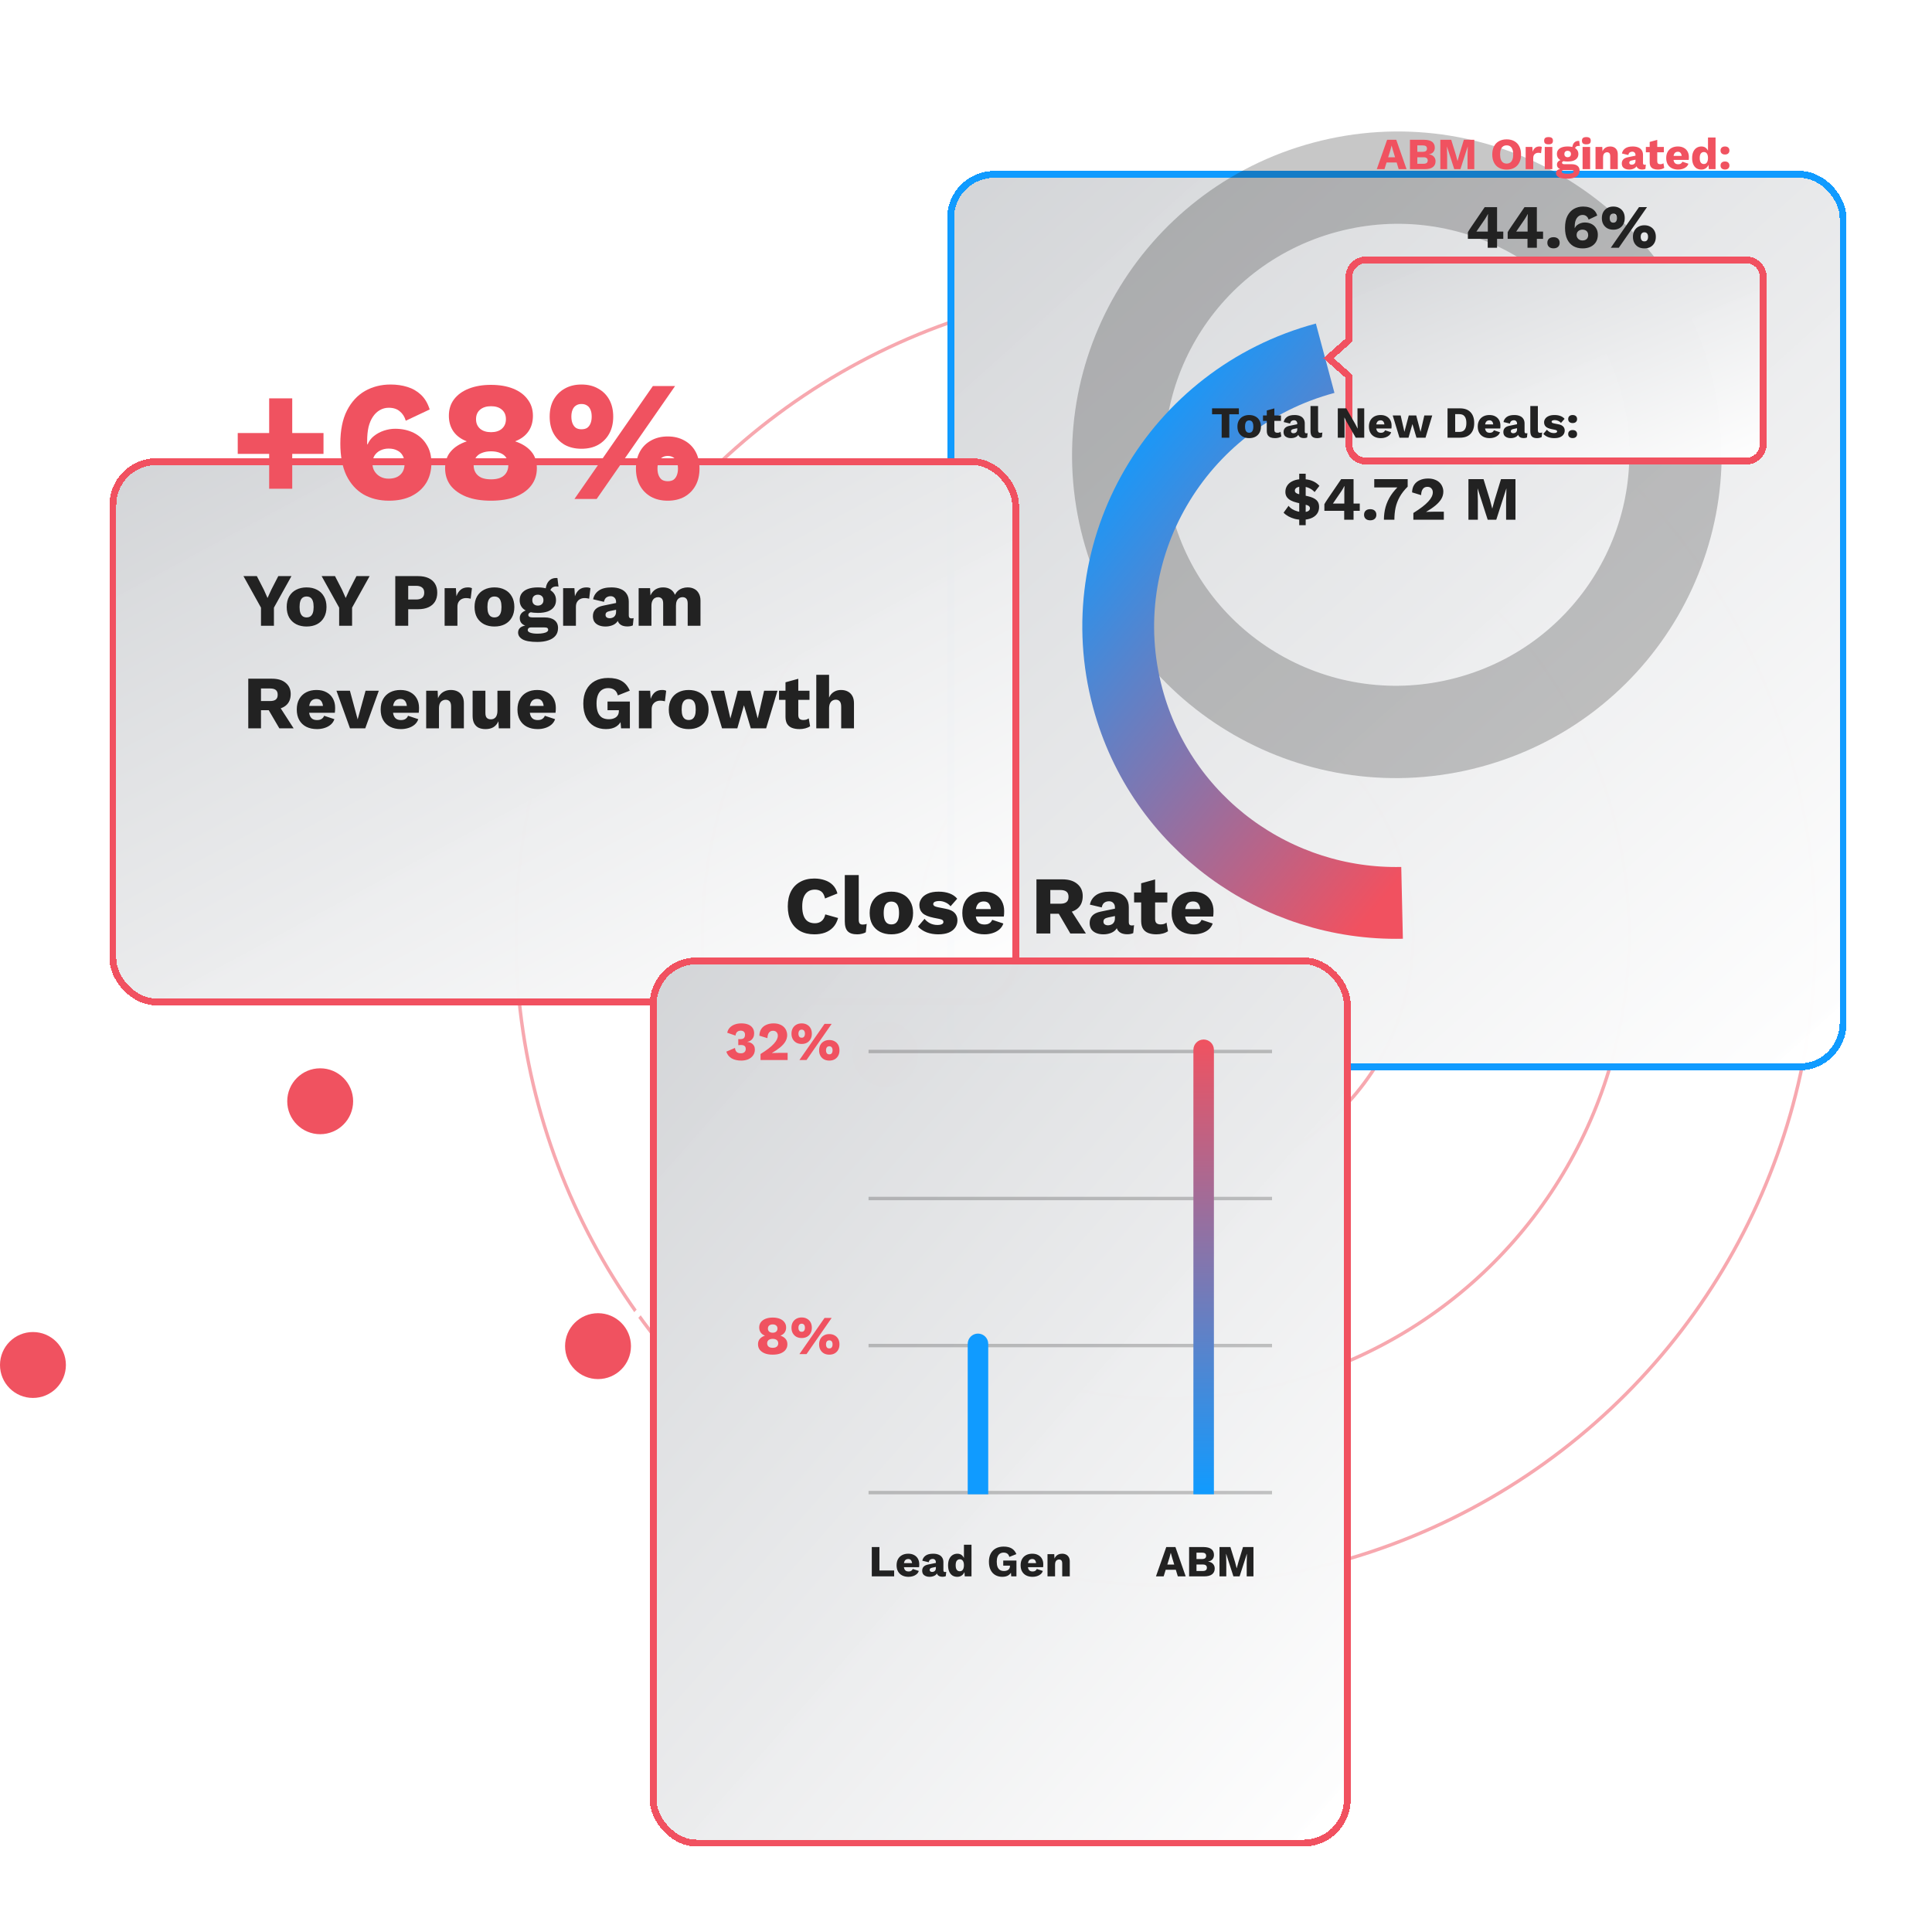 <svg width="565" height="565" viewBox="0 0 565 565" fill="none" xmlns="http://www.w3.org/2000/svg">
<g opacity="0.5">
<circle cx="340.893" cy="273.525" r="21.881" stroke="#F05260"/>
<circle cx="340.893" cy="273.525" r="72.382" stroke="#F05260"/>
<circle cx="340.894" cy="273.525" r="135.508" stroke="#F05260"/>
<circle cx="340.892" cy="273.525" r="190.025" stroke="#F05260"/>
</g>
<path d="M9.637 399.18L93.638 323.441L176.264 395.044L257.515 308.293L340.141 273.86" stroke="white" stroke-width="2" stroke-miterlimit="10"/>
<path d="M9.636 408.817C14.958 408.817 19.272 404.502 19.272 399.18C19.272 393.858 14.958 389.544 9.636 389.544C4.314 389.544 0 393.858 0 399.18C0 404.502 4.314 408.817 9.636 408.817Z" fill="#F05260"/>
<path d="M174.886 403.305C180.208 403.305 184.522 398.991 184.522 393.669C184.522 388.347 180.208 384.033 174.886 384.033C169.564 384.033 165.25 388.347 165.25 393.669C165.25 398.991 169.564 403.305 174.886 403.305Z" fill="#F05260"/>
<path d="M258.89 317.929C264.212 317.929 268.526 313.615 268.526 308.293C268.526 302.971 264.212 298.657 258.89 298.657C253.568 298.657 249.254 302.971 249.254 308.293C249.254 313.615 253.568 317.929 258.89 317.929Z" fill="#F05260"/>
<path d="M93.636 331.69C98.958 331.69 103.272 327.376 103.272 322.054C103.272 316.732 98.958 312.417 93.636 312.417C88.314 312.417 84 316.732 84 322.054C84 327.376 88.314 331.69 93.636 331.69Z" fill="#F05260"/>
<path d="M340.996 283.075C346.317 283.075 350.632 278.761 350.632 273.439C350.632 268.117 346.317 263.803 340.996 263.803C335.674 263.803 331.359 268.117 331.359 273.439C331.359 278.761 335.674 283.075 340.996 283.075Z" fill="#F05260"/>
<g filter="url(#filter0_d_402_608)">
<rect x="277" width="263" height="263" rx="13.734" fill="url(#paint0_linear_402_608)" shape-rendering="crispEdges"/>
<rect x="278" y="1" width="261" height="261" rx="12.734" stroke="url(#paint1_linear_402_608)" stroke-width="2" shape-rendering="crispEdges"/>
</g>
<ellipse cx="408.5" cy="133" rx="81.5" ry="81" transform="rotate(-15 408.5 133)" stroke="#222222" stroke-opacity="0.25" stroke-width="27"/>
<g filter="url(#filter1_d_402_608)">
<path d="M387.535 54.76C344.058 66.41 318.199 110.883 329.777 154.094C339.626 190.852 373.395 214.856 410.025 214.033" stroke="url(#paint2_linear_402_608)" stroke-width="21"/>
</g>
<g filter="url(#filter2_d_402_608)">
<path d="M510.649 25L399.5 25C396.186 25 393.5 27.686 393.5 31V49L387 54.75L393.5 60.5V79.854C393.5 83.168 396.186 85.854 399.5 85.854H510.649C513.962 85.854 516.649 83.168 516.649 79.854V31C516.649 27.686 513.962 25 510.649 25Z" fill="url(#paint3_linear_402_608)" shape-rendering="crispEdges"/>
<path d="M394.163 49.749L394.5 49.45V49V31C394.5 28.239 396.739 26 399.5 26L510.649 26C513.41 26 515.649 28.239 515.649 31V79.854C515.649 82.616 513.41 84.854 510.649 84.854H399.5C396.739 84.854 394.5 82.616 394.5 79.854V60.5V60.05L394.163 59.751L388.509 54.75L394.163 49.749Z" stroke="url(#paint4_linear_402_608)" stroke-width="2" shape-rendering="crispEdges"/>
</g>
<path d="M402.635 49.464L405.651 40.883H408.329L411.332 49.464H409.031L407.354 43.952L406.977 42.599H406.951L406.6 43.938L404.884 49.464H402.635ZM404.598 47.526V46.005H409.369V47.526H404.598ZM412.329 49.464V40.883H416.502C417.56 40.892 418.34 41.096 418.842 41.495C419.345 41.885 419.596 42.452 419.596 43.197C419.596 43.683 419.453 44.103 419.167 44.459C418.881 44.805 418.444 45.026 417.854 45.121V45.135C418.513 45.221 419.003 45.451 419.323 45.824C419.653 46.188 419.817 46.63 419.817 47.15C419.817 47.886 419.557 48.458 419.037 48.865C418.517 49.264 417.737 49.464 416.697 49.464H412.329ZM414.487 47.891H416.32C416.728 47.891 417.031 47.808 417.23 47.644C417.43 47.479 417.529 47.24 417.529 46.928C417.529 46.625 417.43 46.395 417.23 46.239C417.031 46.075 416.728 45.992 416.32 45.992H414.487V47.891ZM414.487 44.394H416.112C416.91 44.394 417.308 44.081 417.308 43.458C417.308 42.834 416.91 42.522 416.112 42.522H414.487V44.394ZM431.148 40.883V49.464H429.172V45.525L429.237 42.886H429.211L427.092 49.464H425.285L423.166 42.886H423.14L423.205 45.525V49.464H421.216V40.883H424.401L425.753 45.252L426.234 47.072H426.26L426.754 45.264L428.093 40.883H431.148ZM440.616 40.754C441.483 40.754 442.228 40.931 442.852 41.286C443.485 41.633 443.97 42.136 444.308 42.794C444.646 43.453 444.815 44.246 444.815 45.173C444.815 46.101 444.646 46.894 444.308 47.553C443.97 48.211 443.485 48.718 442.852 49.074C442.228 49.42 441.483 49.593 440.616 49.593C439.749 49.593 439 49.42 438.367 49.074C437.734 48.718 437.249 48.211 436.911 47.553C436.573 46.894 436.404 46.101 436.404 45.173C436.404 44.246 436.573 43.453 436.911 42.794C437.249 42.136 437.734 41.633 438.367 41.286C439 40.931 439.749 40.754 440.616 40.754ZM440.616 42.508C440.2 42.508 439.849 42.608 439.563 42.807C439.277 43.007 439.06 43.306 438.913 43.705C438.766 44.094 438.692 44.584 438.692 45.173C438.692 45.754 438.766 46.244 438.913 46.642C439.06 47.041 439.277 47.34 439.563 47.539C439.849 47.739 440.2 47.839 440.616 47.839C441.032 47.839 441.379 47.739 441.656 47.539C441.942 47.34 442.159 47.041 442.306 46.642C442.453 46.244 442.527 45.754 442.527 45.173C442.527 44.584 442.453 44.094 442.306 43.705C442.159 43.306 441.942 43.007 441.656 42.807C441.379 42.608 441.032 42.508 440.616 42.508ZM446.171 49.464V42.964H448.121L448.212 44.367C448.377 43.882 448.62 43.505 448.94 43.236C449.27 42.968 449.686 42.834 450.188 42.834C450.353 42.834 450.492 42.846 450.604 42.873C450.726 42.898 450.821 42.933 450.89 42.977L450.669 44.797C450.583 44.762 450.47 44.736 450.331 44.718C450.201 44.693 450.041 44.679 449.85 44.679C449.59 44.679 449.348 44.736 449.122 44.849C448.897 44.961 448.715 45.13 448.576 45.355C448.446 45.572 448.381 45.849 448.381 46.188V49.464H446.171ZM452.862 42.209C452.412 42.209 452.082 42.127 451.874 41.962C451.675 41.789 451.575 41.52 451.575 41.157C451.575 40.784 451.675 40.515 451.874 40.35C452.082 40.177 452.412 40.09 452.862 40.09C453.304 40.09 453.629 40.177 453.837 40.35C454.045 40.515 454.149 40.784 454.149 41.157C454.149 41.52 454.045 41.789 453.837 41.962C453.629 42.127 453.304 42.209 452.862 42.209ZM453.967 42.964V49.464H451.757V42.964H453.967ZM461.833 41.221L462.015 42.703C461.963 42.686 461.911 42.678 461.859 42.678C461.807 42.669 461.755 42.664 461.703 42.664C461.321 42.664 461.035 42.76 460.845 42.95C460.663 43.133 460.572 43.362 460.572 43.639L459.792 43.353C459.792 42.998 459.857 42.656 459.987 42.327C460.117 41.997 460.316 41.728 460.585 41.52C460.862 41.312 461.209 41.209 461.625 41.209C461.651 41.209 461.681 41.209 461.716 41.209C461.759 41.209 461.798 41.213 461.833 41.221ZM459.597 48.02C460.351 48.02 460.927 48.181 461.326 48.502C461.733 48.813 461.937 49.264 461.937 49.853C461.937 50.391 461.789 50.837 461.495 51.193C461.2 51.548 460.784 51.812 460.247 51.986C459.718 52.167 459.09 52.258 458.362 52.258C457.183 52.258 456.334 52.111 455.814 51.816C455.294 51.522 455.034 51.123 455.034 50.62C455.034 50.257 455.181 49.962 455.476 49.736C455.77 49.511 456.26 49.39 456.945 49.373L456.893 49.581C456.364 49.511 455.97 49.355 455.71 49.112C455.45 48.87 455.32 48.541 455.32 48.124C455.32 47.709 455.484 47.37 455.814 47.111C456.143 46.85 456.581 46.708 457.127 46.681L457.933 47.059H457.725C457.387 47.076 457.148 47.132 457.01 47.227C456.871 47.323 456.802 47.44 456.802 47.578C456.802 47.726 456.862 47.839 456.984 47.916C457.105 47.986 457.287 48.02 457.53 48.02H459.597ZM458.375 50.828C458.791 50.828 459.133 50.798 459.402 50.737C459.679 50.685 459.887 50.608 460.026 50.504C460.164 50.408 460.234 50.295 460.234 50.166C460.234 50.035 460.186 49.931 460.091 49.853C459.995 49.784 459.822 49.749 459.571 49.749H457.244C457.079 49.749 456.945 49.793 456.841 49.88C456.745 49.966 456.698 50.075 456.698 50.205C456.698 50.404 456.845 50.556 457.14 50.66C457.434 50.772 457.846 50.828 458.375 50.828ZM458.453 42.834C459.111 42.834 459.675 42.92 460.143 43.093C460.611 43.267 460.966 43.518 461.209 43.847C461.46 44.168 461.586 44.567 461.586 45.044C461.586 45.511 461.46 45.91 461.209 46.239C460.966 46.569 460.611 46.82 460.143 46.993C459.675 47.158 459.111 47.24 458.453 47.24C457.421 47.24 456.637 47.05 456.1 46.669C455.571 46.287 455.307 45.745 455.307 45.044C455.307 44.567 455.428 44.168 455.671 43.847C455.922 43.518 456.282 43.267 456.75 43.093C457.218 42.92 457.785 42.834 458.453 42.834ZM458.453 44.094C458.167 44.094 457.933 44.177 457.751 44.342C457.577 44.506 457.491 44.74 457.491 45.044C457.491 45.338 457.577 45.568 457.751 45.733C457.933 45.897 458.167 45.98 458.453 45.98C458.73 45.98 458.96 45.897 459.142 45.733C459.324 45.568 459.415 45.338 459.415 45.044C459.415 44.74 459.324 44.506 459.142 44.342C458.96 44.177 458.73 44.094 458.453 44.094ZM463.92 42.209C463.469 42.209 463.14 42.127 462.932 41.962C462.733 41.789 462.633 41.52 462.633 41.157C462.633 40.784 462.733 40.515 462.932 40.35C463.14 40.177 463.469 40.09 463.92 40.09C464.362 40.09 464.687 40.177 464.895 40.35C465.103 40.515 465.207 40.784 465.207 41.157C465.207 41.52 465.103 41.789 464.895 41.962C464.687 42.127 464.362 42.209 463.92 42.209ZM465.025 42.964V49.464H462.815V42.964H465.025ZM466.598 49.464V42.964H468.574L468.691 45.2L468.444 44.953C468.531 44.484 468.683 44.094 468.899 43.782C469.125 43.471 469.402 43.236 469.731 43.081C470.069 42.916 470.446 42.834 470.862 42.834C471.313 42.834 471.703 42.92 472.032 43.093C472.37 43.267 472.635 43.523 472.825 43.861C473.016 44.199 473.111 44.623 473.111 45.135V49.464H470.901V45.719C470.901 45.269 470.815 44.957 470.641 44.783C470.468 44.61 470.247 44.523 469.978 44.523C469.77 44.523 469.575 44.575 469.393 44.679C469.211 44.775 469.068 44.931 468.964 45.148C468.86 45.364 468.808 45.654 468.808 46.019V49.464H466.598ZM478.287 45.343C478.287 45.039 478.2 44.801 478.027 44.627C477.862 44.446 477.637 44.355 477.351 44.355C477.065 44.355 476.818 44.428 476.61 44.575C476.41 44.714 476.272 44.965 476.194 45.33L474.322 44.888C474.443 44.264 474.764 43.765 475.284 43.392C475.804 43.02 476.536 42.834 477.481 42.834C478.113 42.834 478.651 42.929 479.093 43.12C479.543 43.301 479.886 43.579 480.12 43.952C480.362 44.316 480.484 44.766 480.484 45.303V47.682C480.484 48.02 480.635 48.19 480.939 48.19C481.095 48.19 481.22 48.172 481.316 48.138L481.186 49.398C480.926 49.52 480.609 49.581 480.237 49.581C479.899 49.581 479.6 49.529 479.34 49.425C479.08 49.312 478.876 49.147 478.729 48.931C478.581 48.705 478.508 48.423 478.508 48.086V48.008L478.755 47.916C478.755 48.289 478.642 48.601 478.417 48.852C478.2 49.104 477.914 49.29 477.559 49.411C477.212 49.533 476.848 49.593 476.467 49.593C476.025 49.593 475.639 49.524 475.31 49.386C474.98 49.247 474.725 49.047 474.543 48.788C474.369 48.519 474.283 48.19 474.283 47.8C474.283 47.331 474.421 46.946 474.699 46.642C474.985 46.331 475.431 46.114 476.038 45.992L478.495 45.486L478.482 46.656L477.234 46.916C476.974 46.968 476.779 47.045 476.649 47.15C476.527 47.245 476.467 47.392 476.467 47.592C476.467 47.782 476.536 47.925 476.675 48.02C476.813 48.116 476.978 48.163 477.169 48.163C477.316 48.163 477.455 48.142 477.585 48.099C477.723 48.055 477.845 47.99 477.949 47.904C478.053 47.808 478.135 47.691 478.196 47.553C478.256 47.414 478.287 47.249 478.287 47.059V45.343ZM484.651 40.897V47.15C484.651 47.462 484.725 47.687 484.872 47.825C485.028 47.956 485.24 48.02 485.509 48.02C485.717 48.02 485.895 47.999 486.042 47.956C486.198 47.904 486.337 47.83 486.458 47.734L486.692 49.099C486.475 49.255 486.202 49.377 485.873 49.464C485.544 49.55 485.206 49.593 484.859 49.593C484.365 49.593 483.936 49.524 483.572 49.386C483.217 49.247 482.939 49.026 482.74 48.722C482.549 48.419 482.45 48.016 482.441 47.514V41.508L484.651 40.897ZM486.588 42.964V44.536L481.323 44.536V42.964H486.588ZM490.781 49.593C490.062 49.593 489.438 49.459 488.909 49.191C488.389 48.922 487.986 48.536 487.7 48.033C487.414 47.531 487.271 46.924 487.271 46.214C487.271 45.503 487.414 44.896 487.7 44.394C487.986 43.891 488.385 43.505 488.896 43.236C489.416 42.968 490.01 42.834 490.677 42.834C491.362 42.834 491.942 42.968 492.419 43.236C492.904 43.496 493.273 43.861 493.524 44.328C493.775 44.788 493.901 45.316 493.901 45.914C493.901 46.071 493.897 46.227 493.888 46.383C493.879 46.538 493.866 46.669 493.849 46.773H488.701V45.59H492.874L491.821 45.992C491.821 45.472 491.726 45.074 491.535 44.797C491.353 44.519 491.067 44.38 490.677 44.38C490.4 44.38 490.161 44.446 489.962 44.575C489.771 44.706 489.624 44.909 489.52 45.187C489.425 45.464 489.377 45.819 489.377 46.252C489.377 46.677 489.433 47.024 489.546 47.292C489.659 47.553 489.819 47.743 490.027 47.864C490.235 47.977 490.486 48.033 490.781 48.033C491.11 48.033 491.37 47.968 491.561 47.839C491.76 47.709 491.908 47.526 492.003 47.292L493.771 47.877C493.65 48.25 493.437 48.566 493.134 48.827C492.839 49.078 492.484 49.269 492.068 49.398C491.661 49.529 491.232 49.593 490.781 49.593ZM497.529 49.593C496.992 49.593 496.52 49.464 496.112 49.203C495.714 48.935 495.402 48.549 495.176 48.047C494.96 47.544 494.851 46.941 494.851 46.239C494.851 45.511 494.964 44.896 495.189 44.394C495.423 43.891 495.744 43.505 496.151 43.236C496.567 42.968 497.044 42.834 497.581 42.834C498.171 42.834 498.643 43.016 498.998 43.38C499.362 43.735 499.596 44.19 499.7 44.745L499.492 45.017V40.208H501.702V49.464H499.726L499.583 47.254L499.843 47.449C499.791 47.882 499.657 48.259 499.44 48.58C499.232 48.9 498.964 49.151 498.634 49.334C498.314 49.507 497.945 49.593 497.529 49.593ZM498.296 47.968C498.548 47.968 498.76 47.904 498.933 47.773C499.115 47.635 499.254 47.431 499.349 47.163C499.445 46.894 499.492 46.565 499.492 46.175C499.492 45.81 499.445 45.503 499.349 45.252C499.263 44.992 499.128 44.797 498.946 44.666C498.773 44.528 498.561 44.459 498.309 44.459C497.928 44.459 497.625 44.602 497.399 44.888C497.183 45.165 497.074 45.607 497.074 46.214C497.074 46.82 497.183 47.267 497.399 47.553C497.616 47.83 497.915 47.968 498.296 47.968ZM504.458 42.834C504.865 42.834 505.181 42.938 505.407 43.145C505.641 43.353 505.758 43.644 505.758 44.017C505.758 44.38 505.641 44.666 505.407 44.874C505.181 45.083 504.865 45.187 504.458 45.187C504.059 45.187 503.743 45.083 503.509 44.874C503.275 44.666 503.158 44.38 503.158 44.017C503.158 43.644 503.275 43.353 503.509 43.145C503.743 42.938 504.059 42.834 504.458 42.834ZM504.458 47.227C504.865 47.227 505.181 47.331 505.407 47.539C505.641 47.748 505.758 48.038 505.758 48.41C505.758 48.775 505.641 49.06 505.407 49.269C505.181 49.477 504.865 49.581 504.458 49.581C504.059 49.581 503.743 49.477 503.509 49.269C503.275 49.06 503.158 48.775 503.158 48.41C503.158 48.038 503.275 47.748 503.509 47.539C503.743 47.331 504.059 47.227 504.458 47.227Z" fill="#F05260"/>
<path d="M435.07 72.463V69.853H429.274V67.909C429.382 67.718 429.52 67.484 429.688 67.207C429.868 66.931 430.078 66.614 430.318 66.254L434.188 60.584H437.806V67.73H439.624V69.853H437.806V72.463H435.07ZM431.758 67.73H435.106V64.129C435.106 63.889 435.112 63.644 435.124 63.392C435.136 63.127 435.148 62.864 435.16 62.599H435.124C435.004 62.852 434.86 63.115 434.692 63.392C434.536 63.656 434.386 63.895 434.242 64.112L432.136 67.189C432.076 67.285 432.016 67.376 431.956 67.46C431.896 67.543 431.83 67.633 431.758 67.73ZM446.707 72.463V69.853H440.911V67.909C441.019 67.718 441.157 67.484 441.325 67.207C441.505 66.931 441.715 66.614 441.955 66.254L445.825 60.584H449.443V67.73H451.261V69.853H449.443V72.463H446.707ZM443.395 67.73H446.743V64.129C446.743 63.889 446.749 63.644 446.761 63.392C446.773 63.127 446.785 62.864 446.797 62.599H446.761C446.641 62.852 446.497 63.115 446.329 63.392C446.173 63.656 446.023 63.895 445.879 64.112L443.773 67.189C443.713 67.285 443.653 67.376 443.593 67.46C443.533 67.543 443.467 67.633 443.395 67.73ZM454.313 69.368C454.877 69.368 455.315 69.511 455.627 69.799C455.951 70.088 456.113 70.49 456.113 71.005C456.113 71.51 455.951 71.906 455.627 72.194C455.315 72.481 454.877 72.626 454.313 72.626C453.761 72.626 453.323 72.481 452.999 72.194C452.675 71.906 452.513 71.51 452.513 71.005C452.513 70.49 452.675 70.088 452.999 69.799C453.323 69.511 453.761 69.368 454.313 69.368ZM462.974 60.404C463.61 60.404 464.198 60.487 464.738 60.656C465.29 60.824 465.77 61.099 466.178 61.483C466.586 61.867 466.892 62.383 467.096 63.032L464.576 64.219C464.456 63.8 464.246 63.469 463.946 63.23C463.658 62.977 463.268 62.852 462.776 62.852C462.44 62.852 462.128 62.935 461.84 63.103C461.564 63.26 461.324 63.487 461.12 63.788C460.916 64.088 460.76 64.454 460.652 64.885C460.556 65.317 460.508 65.803 460.508 66.344C460.508 66.379 460.508 66.421 460.508 66.469C460.508 66.505 460.508 66.559 460.508 66.632L460.544 66.74C460.688 66.379 460.91 66.079 461.21 65.84C461.522 65.588 461.876 65.395 462.272 65.263C462.668 65.132 463.064 65.066 463.46 65.066C464.192 65.066 464.846 65.21 465.422 65.498C465.998 65.785 466.448 66.2 466.772 66.74C467.108 67.267 467.276 67.909 467.276 68.665C467.276 69.481 467.09 70.189 466.718 70.79C466.346 71.377 465.83 71.834 465.17 72.157C464.51 72.481 463.724 72.644 462.812 72.644C461.792 72.644 460.892 72.421 460.112 71.978C459.344 71.522 458.744 70.85 458.312 69.962C457.892 69.061 457.682 67.951 457.682 66.632C457.682 65.216 457.916 64.052 458.384 63.139C458.852 62.227 459.482 61.544 460.274 61.087C461.078 60.632 461.978 60.404 462.974 60.404ZM462.758 67.153C462.446 67.153 462.158 67.219 461.894 67.352C461.642 67.472 461.438 67.651 461.282 67.891C461.138 68.132 461.066 68.413 461.066 68.737C461.066 69.049 461.144 69.326 461.3 69.566C461.456 69.805 461.66 69.992 461.912 70.124C462.164 70.255 462.446 70.322 462.758 70.322C463.298 70.322 463.712 70.183 464 69.907C464.3 69.632 464.45 69.242 464.45 68.737C464.45 68.401 464.384 68.12 464.252 67.891C464.12 67.651 463.928 67.472 463.676 67.352C463.436 67.219 463.13 67.153 462.758 67.153ZM471.06 72.463L479.322 60.566H481.662L473.4 72.463H471.06ZM471.798 60.404C472.482 60.404 473.07 60.547 473.562 60.836C474.066 61.111 474.456 61.502 474.732 62.005C475.008 62.51 475.146 63.103 475.146 63.788C475.146 64.472 475.008 65.066 474.732 65.57C474.456 66.073 474.066 66.469 473.562 66.757C473.07 67.034 472.482 67.171 471.798 67.171C471.126 67.171 470.538 67.034 470.034 66.757C469.542 66.469 469.152 66.073 468.864 65.57C468.588 65.066 468.45 64.472 468.45 63.788C468.45 63.103 468.588 62.51 468.864 62.005C469.152 61.502 469.542 61.111 470.034 60.836C470.538 60.547 471.126 60.404 471.798 60.404ZM471.798 62.456C471.57 62.456 471.378 62.51 471.222 62.617C471.066 62.714 470.946 62.864 470.862 63.068C470.778 63.26 470.736 63.499 470.736 63.788C470.736 64.064 470.778 64.303 470.862 64.507C470.946 64.712 471.066 64.868 471.222 64.975C471.378 65.072 471.57 65.12 471.798 65.12C472.038 65.12 472.236 65.072 472.392 64.975C472.548 64.868 472.668 64.712 472.752 64.507C472.836 64.303 472.878 64.064 472.878 63.788C472.878 63.499 472.836 63.26 472.752 63.068C472.668 62.864 472.548 62.714 472.392 62.617C472.236 62.51 472.038 62.456 471.798 62.456ZM480.888 65.876C481.56 65.876 482.148 66.019 482.652 66.308C483.156 66.584 483.546 66.974 483.822 67.478C484.098 67.981 484.236 68.576 484.236 69.26C484.236 69.944 484.098 70.537 483.822 71.041C483.546 71.546 483.156 71.942 482.652 72.23C482.148 72.505 481.56 72.644 480.888 72.644C480.216 72.644 479.628 72.505 479.124 72.23C478.62 71.942 478.23 71.546 477.954 71.041C477.678 70.537 477.54 69.944 477.54 69.26C477.54 68.576 477.678 67.981 477.954 67.478C478.23 66.974 478.62 66.584 479.124 66.308C479.628 66.019 480.216 65.876 480.888 65.876ZM480.888 67.927C480.66 67.927 480.462 67.981 480.294 68.09C480.138 68.186 480.018 68.335 479.934 68.54C479.85 68.731 479.808 68.972 479.808 69.26C479.808 69.535 479.85 69.775 479.934 69.98C480.018 70.183 480.138 70.34 480.294 70.448C480.462 70.543 480.66 70.591 480.888 70.591C481.128 70.591 481.326 70.543 481.482 70.448C481.638 70.34 481.758 70.183 481.842 69.98C481.926 69.775 481.968 69.535 481.968 69.26C481.968 68.972 481.926 68.731 481.842 68.54C481.758 68.335 481.638 68.186 481.482 68.09C481.326 67.981 481.128 67.927 480.888 67.927Z" fill="#222222"/>
<path d="M362.298 119.42V121.149H359.503V128H357.267V121.149H354.459V119.42H362.298ZM365.308 121.37C365.993 121.37 366.591 121.504 367.102 121.773C367.622 122.033 368.025 122.419 368.311 122.93C368.606 123.433 368.753 124.039 368.753 124.75C368.753 125.461 368.606 126.072 368.311 126.583C368.025 127.086 367.622 127.471 367.102 127.74C366.591 128 365.993 128.13 365.308 128.13C364.641 128.13 364.047 128 363.527 127.74C363.007 127.471 362.6 127.086 362.305 126.583C362.019 126.072 361.876 125.461 361.876 124.75C361.876 124.039 362.019 123.433 362.305 122.93C362.6 122.419 363.007 122.033 363.527 121.773C364.047 121.504 364.641 121.37 365.308 121.37ZM365.308 122.943C365.057 122.943 364.84 123.004 364.658 123.125C364.476 123.246 364.337 123.441 364.242 123.71C364.147 123.979 364.099 124.325 364.099 124.75C364.099 125.175 364.147 125.521 364.242 125.79C364.337 126.05 364.476 126.245 364.658 126.375C364.84 126.496 365.057 126.557 365.308 126.557C365.568 126.557 365.789 126.496 365.971 126.375C366.153 126.245 366.292 126.05 366.387 125.79C366.482 125.521 366.53 125.175 366.53 124.75C366.53 124.325 366.482 123.979 366.387 123.71C366.292 123.441 366.153 123.246 365.971 123.125C365.789 123.004 365.568 122.943 365.308 122.943ZM372.675 119.433V125.686C372.675 125.998 372.749 126.223 372.896 126.362C373.052 126.492 373.264 126.557 373.533 126.557C373.741 126.557 373.919 126.535 374.066 126.492C374.222 126.44 374.361 126.366 374.482 126.271L374.716 127.636C374.499 127.792 374.226 127.913 373.897 128C373.568 128.087 373.23 128.13 372.883 128.13C372.389 128.13 371.96 128.061 371.596 127.922C371.241 127.783 370.963 127.562 370.764 127.259C370.573 126.956 370.474 126.553 370.465 126.05V120.044L372.675 119.433ZM374.612 121.5V123.073H369.347V121.5H374.612ZM379.374 123.879C379.374 123.576 379.287 123.337 379.114 123.164C378.949 122.982 378.724 122.891 378.438 122.891C378.152 122.891 377.905 122.965 377.697 123.112C377.498 123.251 377.359 123.502 377.281 123.866L375.409 123.424C375.53 122.8 375.851 122.302 376.371 121.929C376.891 121.556 377.623 121.37 378.568 121.37C379.201 121.37 379.738 121.465 380.18 121.656C380.631 121.838 380.973 122.115 381.207 122.488C381.45 122.852 381.571 123.303 381.571 123.84V126.219C381.571 126.557 381.723 126.726 382.026 126.726C382.182 126.726 382.308 126.709 382.403 126.674L382.273 127.935C382.013 128.056 381.697 128.117 381.324 128.117C380.986 128.117 380.687 128.065 380.427 127.961C380.167 127.848 379.963 127.684 379.816 127.467C379.669 127.242 379.595 126.96 379.595 126.622V126.544L379.842 126.453C379.842 126.826 379.729 127.138 379.504 127.389C379.287 127.64 379.001 127.827 378.646 127.948C378.299 128.069 377.935 128.13 377.554 128.13C377.112 128.13 376.726 128.061 376.397 127.922C376.068 127.783 375.812 127.584 375.63 127.324C375.457 127.055 375.37 126.726 375.37 126.336C375.37 125.868 375.509 125.482 375.786 125.179C376.072 124.867 376.518 124.65 377.125 124.529L379.582 124.022L379.569 125.192L378.321 125.452C378.061 125.504 377.866 125.582 377.736 125.686C377.615 125.781 377.554 125.929 377.554 126.128C377.554 126.319 377.623 126.462 377.762 126.557C377.901 126.652 378.065 126.7 378.256 126.7C378.403 126.7 378.542 126.678 378.672 126.635C378.811 126.592 378.932 126.527 379.036 126.44C379.14 126.345 379.222 126.228 379.283 126.089C379.344 125.95 379.374 125.786 379.374 125.595V123.879ZM385.459 118.744V125.79C385.459 126.076 385.507 126.28 385.602 126.401C385.698 126.522 385.858 126.583 386.083 126.583C386.213 126.583 386.322 126.574 386.408 126.557C386.495 126.54 386.599 126.514 386.72 126.479L386.577 127.805C386.421 127.9 386.218 127.978 385.966 128.039C385.715 128.1 385.468 128.13 385.225 128.13C384.532 128.13 384.029 127.97 383.717 127.649C383.405 127.328 383.249 126.804 383.249 126.076V118.744H385.459ZM398.961 119.42V128H396.478L393.813 123.359L393.163 122.085H393.15L393.202 123.671V128H391.226V119.42H393.709L396.374 124.061L397.024 125.335H397.037L396.985 123.749V119.42H398.961ZM403.84 128.13C403.121 128.13 402.497 127.996 401.968 127.727C401.448 127.458 401.045 127.073 400.759 126.57C400.473 126.067 400.33 125.461 400.33 124.75C400.33 124.039 400.473 123.433 400.759 122.93C401.045 122.427 401.444 122.042 401.955 121.773C402.475 121.504 403.069 121.37 403.736 121.37C404.421 121.37 405.001 121.504 405.478 121.773C405.963 122.033 406.332 122.397 406.583 122.865C406.834 123.324 406.96 123.853 406.96 124.451C406.96 124.607 406.956 124.763 406.947 124.919C406.938 125.075 406.925 125.205 406.908 125.309H401.76V124.126H405.933L404.88 124.529C404.88 124.009 404.785 123.61 404.594 123.333C404.412 123.056 404.126 122.917 403.736 122.917C403.459 122.917 403.22 122.982 403.021 123.112C402.83 123.242 402.683 123.446 402.579 123.723C402.484 124 402.436 124.356 402.436 124.789C402.436 125.214 402.492 125.56 402.605 125.829C402.718 126.089 402.878 126.28 403.086 126.401C403.294 126.514 403.545 126.57 403.84 126.57C404.169 126.57 404.429 126.505 404.62 126.375C404.819 126.245 404.967 126.063 405.062 125.829L406.83 126.414C406.709 126.787 406.496 127.103 406.193 127.363C405.898 127.614 405.543 127.805 405.127 127.935C404.72 128.065 404.291 128.13 403.84 128.13ZM416.534 121.5H418.848L416.885 128H414.233L413.05 124.009L411.906 128H409.267L407.291 121.5H409.618L410.71 126.297L411.984 121.5H414.168L415.429 126.297L416.534 121.5ZM426.96 119.42C428.303 119.42 429.33 119.793 430.041 120.538C430.76 121.283 431.12 122.341 431.12 123.71C431.12 125.079 430.76 126.137 430.041 126.882C429.33 127.627 428.303 128 426.96 128H423.32V119.42H426.96ZM426.739 126.31C427.467 126.31 427.996 126.093 428.325 125.66C428.663 125.218 428.832 124.568 428.832 123.71C428.832 122.852 428.663 122.206 428.325 121.773C427.996 121.331 427.467 121.11 426.739 121.11H425.556V126.31H426.739ZM435.667 128.13C434.948 128.13 434.324 127.996 433.795 127.727C433.275 127.458 432.872 127.073 432.586 126.57C432.3 126.067 432.157 125.461 432.157 124.75C432.157 124.039 432.3 123.433 432.586 122.93C432.872 122.427 433.271 122.042 433.782 121.773C434.302 121.504 434.896 121.37 435.563 121.37C436.248 121.37 436.828 121.504 437.305 121.773C437.79 122.033 438.159 122.397 438.41 122.865C438.661 123.324 438.787 123.853 438.787 124.451C438.787 124.607 438.783 124.763 438.774 124.919C438.765 125.075 438.752 125.205 438.735 125.309H433.587V124.126H437.76L436.707 124.529C436.707 124.009 436.612 123.61 436.421 123.333C436.239 123.056 435.953 122.917 435.563 122.917C435.286 122.917 435.047 122.982 434.848 123.112C434.657 123.242 434.51 123.446 434.406 123.723C434.311 124 434.263 124.356 434.263 124.789C434.263 125.214 434.319 125.56 434.432 125.829C434.545 126.089 434.705 126.28 434.913 126.401C435.121 126.514 435.372 126.57 435.667 126.57C435.996 126.57 436.256 126.505 436.447 126.375C436.646 126.245 436.794 126.063 436.889 125.829L438.657 126.414C438.536 126.787 438.323 127.103 438.02 127.363C437.725 127.614 437.37 127.805 436.954 127.935C436.547 128.065 436.118 128.13 435.667 128.13ZM443.65 123.879C443.65 123.576 443.564 123.337 443.39 123.164C443.226 122.982 443 122.891 442.714 122.891C442.428 122.891 442.181 122.965 441.973 123.112C441.774 123.251 441.635 123.502 441.557 123.866L439.685 123.424C439.807 122.8 440.127 122.302 440.647 121.929C441.167 121.556 441.9 121.37 442.844 121.37C443.477 121.37 444.014 121.465 444.456 121.656C444.907 121.838 445.249 122.115 445.483 122.488C445.726 122.852 445.847 123.303 445.847 123.84V126.219C445.847 126.557 445.999 126.726 446.302 126.726C446.458 126.726 446.584 126.709 446.679 126.674L446.549 127.935C446.289 128.056 445.973 128.117 445.6 128.117C445.262 128.117 444.963 128.065 444.703 127.961C444.443 127.848 444.24 127.684 444.092 127.467C443.945 127.242 443.871 126.96 443.871 126.622V126.544L444.118 126.453C444.118 126.826 444.006 127.138 443.78 127.389C443.564 127.64 443.278 127.827 442.922 127.948C442.576 128.069 442.212 128.13 441.83 128.13C441.388 128.13 441.003 128.061 440.673 127.922C440.344 127.783 440.088 127.584 439.906 127.324C439.733 127.055 439.646 126.726 439.646 126.336C439.646 125.868 439.785 125.482 440.062 125.179C440.348 124.867 440.795 124.65 441.401 124.529L443.858 124.022L443.845 125.192L442.597 125.452C442.337 125.504 442.142 125.582 442.012 125.686C441.891 125.781 441.83 125.929 441.83 126.128C441.83 126.319 441.9 126.462 442.038 126.557C442.177 126.652 442.342 126.7 442.532 126.7C442.68 126.7 442.818 126.678 442.948 126.635C443.087 126.592 443.208 126.527 443.312 126.44C443.416 126.345 443.499 126.228 443.559 126.089C443.62 125.95 443.65 125.786 443.65 125.595V123.879ZM449.736 118.744V125.79C449.736 126.076 449.783 126.28 449.879 126.401C449.974 126.522 450.134 126.583 450.36 126.583C450.49 126.583 450.598 126.574 450.685 126.557C450.771 126.54 450.875 126.514 450.997 126.479L450.854 127.805C450.698 127.9 450.494 127.978 450.243 128.039C449.991 128.1 449.744 128.13 449.502 128.13C448.808 128.13 448.306 127.97 447.994 127.649C447.682 127.328 447.526 126.804 447.526 126.076V118.744H449.736ZM454.535 128.13C453.885 128.13 453.278 128.026 452.715 127.818C452.16 127.601 451.701 127.294 451.337 126.895L452.377 125.673C452.593 125.95 452.879 126.184 453.235 126.375C453.599 126.557 454.002 126.648 454.444 126.648C454.712 126.648 454.933 126.609 455.107 126.531C455.28 126.453 455.367 126.332 455.367 126.167C455.367 126.046 455.323 125.95 455.237 125.881C455.15 125.803 454.977 125.738 454.717 125.686L453.807 125.504C452.992 125.339 452.411 125.097 452.065 124.776C451.727 124.447 451.558 124.018 451.558 123.489C451.558 123.134 451.666 122.796 451.883 122.475C452.099 122.146 452.433 121.881 452.884 121.682C453.334 121.474 453.911 121.37 454.613 121.37C455.271 121.37 455.852 121.465 456.355 121.656C456.857 121.847 457.256 122.124 457.551 122.488L456.498 123.684C456.29 123.424 456.021 123.22 455.692 123.073C455.362 122.926 455.033 122.852 454.704 122.852C454.496 122.852 454.318 122.874 454.171 122.917C454.032 122.952 453.928 123.004 453.859 123.073C453.789 123.142 453.755 123.229 453.755 123.333C453.755 123.446 453.807 123.545 453.911 123.632C454.023 123.71 454.227 123.779 454.522 123.84L455.705 124.074C456.372 124.195 456.853 124.416 457.148 124.737C457.442 125.058 457.59 125.443 457.59 125.894C457.59 126.319 457.477 126.7 457.252 127.038C457.026 127.376 456.688 127.645 456.238 127.844C455.787 128.035 455.219 128.13 454.535 128.13ZM459.906 121.37C460.314 121.37 460.63 121.474 460.855 121.682C461.089 121.89 461.206 122.18 461.206 122.553C461.206 122.917 461.089 123.203 460.855 123.411C460.63 123.619 460.314 123.723 459.906 123.723C459.508 123.723 459.191 123.619 458.957 123.411C458.723 123.203 458.606 122.917 458.606 122.553C458.606 122.18 458.723 121.89 458.957 121.682C459.191 121.474 459.508 121.37 459.906 121.37ZM459.906 125.764C460.314 125.764 460.63 125.868 460.855 126.076C461.089 126.284 461.206 126.574 461.206 126.947C461.206 127.311 461.089 127.597 460.855 127.805C460.63 128.013 460.314 128.117 459.906 128.117C459.508 128.117 459.191 128.013 458.957 127.805C458.723 127.597 458.606 127.311 458.606 126.947C458.606 126.574 458.723 126.284 458.957 126.076C459.191 125.868 459.508 125.764 459.906 125.764Z" fill="#222222"/>
<path d="M380.886 152C380.106 152 379.368 151.916 378.672 151.748C377.988 151.568 377.364 151.322 376.8 151.01C376.236 150.698 375.762 150.338 375.378 149.93L376.836 147.914C377.124 148.31 377.496 148.646 377.952 148.922C378.42 149.198 378.924 149.408 379.464 149.552C380.016 149.696 380.544 149.768 381.048 149.768C381.684 149.768 382.182 149.672 382.542 149.48C382.902 149.288 383.082 149 383.082 148.616C383.082 148.364 382.974 148.154 382.758 147.986C382.542 147.818 382.17 147.674 381.642 147.554L379.212 146.978C378.564 146.822 377.988 146.612 377.484 146.348C376.992 146.084 376.602 145.748 376.314 145.34C376.038 144.92 375.9 144.428 375.9 143.864C375.9 143.132 376.098 142.484 376.494 141.92C376.89 141.356 377.46 140.918 378.204 140.606C378.948 140.282 379.842 140.12 380.886 140.12C381.954 140.12 382.896 140.282 383.712 140.606C384.54 140.93 385.254 141.422 385.854 142.082L384.45 143.9C383.958 143.372 383.406 142.976 382.794 142.712C382.194 142.436 381.504 142.298 380.724 142.298C380.244 142.298 379.854 142.352 379.554 142.46C379.254 142.556 379.032 142.694 378.888 142.874C378.744 143.042 378.672 143.234 378.672 143.45C378.672 143.63 378.714 143.792 378.798 143.936C378.894 144.08 379.068 144.212 379.32 144.332C379.584 144.44 379.968 144.554 380.472 144.674L382.434 145.106C383.574 145.358 384.414 145.73 384.954 146.222C385.494 146.702 385.764 147.368 385.764 148.22C385.764 149.036 385.554 149.726 385.134 150.29C384.714 150.854 384.132 151.28 383.388 151.568C382.656 151.856 381.822 152 380.886 152ZM379.95 153.584V138.536H381.84V153.584H379.95ZM393.101 152V149.39H387.305V147.446C387.413 147.254 387.551 147.02 387.719 146.744C387.899 146.468 388.109 146.15 388.349 145.79L392.219 140.12H395.837V147.266H397.655V149.39H395.837V152H393.101ZM389.789 147.266H393.137V143.666C393.137 143.426 393.143 143.18 393.155 142.928C393.167 142.664 393.179 142.4 393.191 142.136H393.155C393.035 142.388 392.891 142.652 392.723 142.928C392.567 143.192 392.417 143.432 392.273 143.648L390.167 146.726C390.107 146.822 390.047 146.912 389.987 146.996C389.927 147.08 389.861 147.17 389.789 147.266ZM400.708 148.904C401.272 148.904 401.71 149.048 402.022 149.336C402.346 149.624 402.508 150.026 402.508 150.542C402.508 151.046 402.346 151.442 402.022 151.73C401.71 152.018 401.272 152.162 400.708 152.162C400.156 152.162 399.718 152.018 399.394 151.73C399.07 151.442 398.908 151.046 398.908 150.542C398.908 150.026 399.07 149.624 399.394 149.336C399.718 149.048 400.156 148.904 400.708 148.904ZM401.891 140.12H411.665V142.316C410.681 143.288 409.901 144.29 409.325 145.322C408.761 146.342 408.359 147.404 408.119 148.508C407.891 149.612 407.777 150.776 407.777 152H404.717C404.717 150.692 404.879 149.45 405.203 148.274C405.539 147.086 406.055 145.952 406.751 144.872C407.459 143.792 408.371 142.748 409.487 141.74L410.135 142.55H401.891V140.12ZM413.328 152V150.02C414.348 149.384 415.218 148.79 415.938 148.238C416.658 147.686 417.24 147.164 417.684 146.672C418.14 146.18 418.476 145.712 418.692 145.268C418.908 144.824 419.016 144.392 419.016 143.972C419.016 143.516 418.878 143.138 418.602 142.838C418.338 142.526 417.942 142.37 417.414 142.37C416.85 142.37 416.412 142.58 416.1 143C415.788 143.408 415.62 144.008 415.596 144.8L412.95 143.99C412.974 143.102 413.184 142.358 413.58 141.758C413.988 141.158 414.54 140.708 415.236 140.408C415.932 140.096 416.724 139.94 417.612 139.94C418.392 139.94 419.064 140.054 419.628 140.282C420.204 140.498 420.672 140.792 421.032 141.164C421.392 141.524 421.656 141.932 421.824 142.388C422.004 142.832 422.094 143.288 422.094 143.756C422.094 144.524 421.896 145.244 421.5 145.916C421.104 146.576 420.528 147.218 419.772 147.842C419.028 148.454 418.122 149.072 417.054 149.696V149.714C417.258 149.702 417.498 149.69 417.774 149.678C418.05 149.666 418.338 149.66 418.638 149.66C418.938 149.648 419.208 149.642 419.448 149.642H422.238V152H413.328ZM443.187 140.12V152H440.451V146.546L440.541 142.892H440.505L437.571 152H435.069L432.135 142.892H432.099L432.189 146.546V152H429.435V140.12H433.845L435.717 146.168L436.383 148.688H436.419L437.103 146.186L438.957 140.12H443.187Z" fill="#222222"/>
<g filter="url(#filter3_d_402_608)">
<rect x="32" y="84" width="266" height="160" rx="13.734" fill="url(#paint5_linear_402_608)" shape-rendering="crispEdges"/>
<rect x="33" y="85" width="264" height="158" rx="12.734" stroke="url(#paint6_linear_402_608)" stroke-width="2" shape-rendering="crispEdges"/>
</g>
<path d="M85.234 168.48L80.108 177.698V183H76.324V177.698L71.198 168.48H75.114L77.16 172.462L78.238 174.882L79.338 172.462L81.384 168.48H85.234ZM89.652 171.78C90.811 171.78 91.823 172.007 92.688 172.462C93.568 172.902 94.25 173.555 94.734 174.42C95.233 175.271 95.482 176.297 95.482 177.5C95.482 178.703 95.233 179.737 94.734 180.602C94.25 181.453 93.568 182.105 92.688 182.56C91.823 183 90.811 183.22 89.652 183.22C88.523 183.22 87.518 183 86.638 182.56C85.758 182.105 85.069 181.453 84.57 180.602C84.086 179.737 83.844 178.703 83.844 177.5C83.844 176.297 84.086 175.271 84.57 174.42C85.069 173.555 85.758 172.902 86.638 172.462C87.518 172.007 88.523 171.78 89.652 171.78ZM89.652 174.442C89.227 174.442 88.86 174.545 88.552 174.75C88.244 174.955 88.01 175.285 87.848 175.74C87.687 176.195 87.606 176.781 87.606 177.5C87.606 178.219 87.687 178.805 87.848 179.26C88.01 179.7 88.244 180.03 88.552 180.25C88.86 180.455 89.227 180.558 89.652 180.558C90.092 180.558 90.466 180.455 90.774 180.25C91.082 180.03 91.317 179.7 91.478 179.26C91.64 178.805 91.72 178.219 91.72 177.5C91.72 176.781 91.64 176.195 91.478 175.74C91.317 175.285 91.082 174.955 90.774 174.75C90.466 174.545 90.092 174.442 89.652 174.442ZM108.093 168.48L102.967 177.698V183H99.183V177.698L94.057 168.48H97.973L100.019 172.462L101.097 174.882L102.197 172.462L104.243 168.48H108.093ZM122.262 168.48C123.45 168.48 124.462 168.671 125.298 169.052C126.134 169.433 126.772 169.983 127.212 170.702C127.652 171.421 127.872 172.293 127.872 173.32C127.872 174.347 127.652 175.219 127.212 175.938C126.772 176.657 126.134 177.207 125.298 177.588C124.462 177.969 123.45 178.16 122.262 178.16H119.38V183H115.596V168.48H122.262ZM121.668 175.322C122.46 175.322 123.054 175.161 123.45 174.838C123.861 174.501 124.066 173.995 124.066 173.32C124.066 172.645 123.861 172.147 123.45 171.824C123.054 171.487 122.46 171.318 121.668 171.318H119.38V175.322H121.668ZM130.028 183V172H133.328L133.482 174.376C133.76 173.555 134.171 172.917 134.714 172.462C135.271 172.007 135.975 171.78 136.826 171.78C137.104 171.78 137.339 171.802 137.53 171.846C137.735 171.89 137.896 171.949 138.014 172.022L137.64 175.102C137.493 175.043 137.302 174.999 137.068 174.97C136.848 174.926 136.576 174.904 136.254 174.904C135.814 174.904 135.403 174.999 135.022 175.19C134.64 175.381 134.332 175.667 134.098 176.048C133.878 176.415 133.768 176.884 133.768 177.456V183H130.028ZM144.588 171.78C145.746 171.78 146.758 172.007 147.624 172.462C148.504 172.902 149.186 173.555 149.67 174.42C150.168 175.271 150.418 176.297 150.418 177.5C150.418 178.703 150.168 179.737 149.67 180.602C149.186 181.453 148.504 182.105 147.624 182.56C146.758 183 145.746 183.22 144.588 183.22C143.458 183.22 142.454 183 141.574 182.56C140.694 182.105 140.004 181.453 139.506 180.602C139.022 179.737 138.78 178.703 138.78 177.5C138.78 176.297 139.022 175.271 139.506 174.42C140.004 173.555 140.694 172.902 141.574 172.462C142.454 172.007 143.458 171.78 144.588 171.78ZM144.588 174.442C144.162 174.442 143.796 174.545 143.488 174.75C143.18 174.955 142.945 175.285 142.784 175.74C142.622 176.195 142.542 176.781 142.542 177.5C142.542 178.219 142.622 178.805 142.784 179.26C142.945 179.7 143.18 180.03 143.488 180.25C143.796 180.455 144.162 180.558 144.588 180.558C145.028 180.558 145.402 180.455 145.71 180.25C146.018 180.03 146.252 179.7 146.414 179.26C146.575 178.805 146.656 178.219 146.656 177.5C146.656 176.781 146.575 176.195 146.414 175.74C146.252 175.285 146.018 174.955 145.71 174.75C145.402 174.545 145.028 174.442 144.588 174.442ZM163.019 169.052L163.327 171.56C163.239 171.531 163.151 171.516 163.063 171.516C162.975 171.501 162.887 171.494 162.799 171.494C162.154 171.494 161.67 171.655 161.347 171.978C161.039 172.286 160.885 172.675 160.885 173.144L159.565 172.66C159.565 172.059 159.675 171.479 159.895 170.922C160.115 170.365 160.453 169.91 160.907 169.558C161.377 169.206 161.963 169.03 162.667 169.03C162.711 169.03 162.763 169.03 162.821 169.03C162.895 169.03 162.961 169.037 163.019 169.052ZM159.235 180.558C160.511 180.558 161.487 180.829 162.161 181.372C162.851 181.9 163.195 182.663 163.195 183.66C163.195 184.569 162.946 185.325 162.447 185.926C161.949 186.527 161.245 186.975 160.335 187.268C159.441 187.576 158.377 187.73 157.145 187.73C155.151 187.73 153.713 187.481 152.833 186.982C151.953 186.483 151.513 185.809 151.513 184.958C151.513 184.342 151.763 183.843 152.261 183.462C152.76 183.081 153.589 182.875 154.747 182.846L154.659 183.198C153.765 183.081 153.097 182.817 152.657 182.406C152.217 181.995 151.997 181.438 151.997 180.734C151.997 180.03 152.276 179.458 152.833 179.018C153.391 178.578 154.131 178.336 155.055 178.292L156.419 178.93H156.067C155.495 178.959 155.092 179.055 154.857 179.216C154.623 179.377 154.505 179.575 154.505 179.81C154.505 180.059 154.608 180.25 154.813 180.382C155.019 180.499 155.327 180.558 155.737 180.558H159.235ZM157.167 185.31C157.871 185.31 158.451 185.259 158.905 185.156C159.375 185.068 159.727 184.936 159.961 184.76C160.196 184.599 160.313 184.408 160.313 184.188C160.313 183.968 160.233 183.792 160.071 183.66C159.91 183.543 159.617 183.484 159.191 183.484H155.253C154.975 183.484 154.747 183.557 154.571 183.704C154.41 183.851 154.329 184.034 154.329 184.254C154.329 184.591 154.579 184.848 155.077 185.024C155.576 185.215 156.273 185.31 157.167 185.31ZM157.299 171.78C158.414 171.78 159.367 171.927 160.159 172.22C160.951 172.513 161.553 172.939 161.963 173.496C162.389 174.039 162.601 174.713 162.601 175.52C162.601 176.312 162.389 176.987 161.963 177.544C161.553 178.101 160.951 178.527 160.159 178.82C159.367 179.099 158.414 179.238 157.299 179.238C155.554 179.238 154.227 178.915 153.317 178.27C152.423 177.625 151.975 176.708 151.975 175.52C151.975 174.713 152.181 174.039 152.591 173.496C153.017 172.939 153.625 172.513 154.417 172.22C155.209 171.927 156.17 171.78 157.299 171.78ZM157.299 173.914C156.815 173.914 156.419 174.053 156.111 174.332C155.818 174.611 155.671 175.007 155.671 175.52C155.671 176.019 155.818 176.407 156.111 176.686C156.419 176.965 156.815 177.104 157.299 177.104C157.769 177.104 158.157 176.965 158.465 176.686C158.773 176.407 158.927 176.019 158.927 175.52C158.927 175.007 158.773 174.611 158.465 174.332C158.157 174.053 157.769 173.914 157.299 173.914ZM164.682 183V172H167.982L168.136 174.376C168.415 173.555 168.825 172.917 169.368 172.462C169.925 172.007 170.629 171.78 171.48 171.78C171.759 171.78 171.993 171.802 172.184 171.846C172.389 171.89 172.551 171.949 172.668 172.022L172.294 175.102C172.147 175.043 171.957 174.999 171.722 174.97C171.502 174.926 171.231 174.904 170.908 174.904C170.468 174.904 170.057 174.999 169.676 175.19C169.295 175.381 168.987 175.667 168.752 176.048C168.532 176.415 168.422 176.884 168.422 177.456V183H164.682ZM180.166 176.026C180.166 175.513 180.019 175.109 179.726 174.816C179.447 174.508 179.066 174.354 178.582 174.354C178.098 174.354 177.68 174.479 177.328 174.728C176.99 174.963 176.756 175.388 176.624 176.004L173.456 175.256C173.661 174.2 174.204 173.357 175.084 172.726C175.964 172.095 177.203 171.78 178.802 171.78C179.872 171.78 180.782 171.941 181.53 172.264C182.292 172.572 182.872 173.041 183.268 173.672C183.678 174.288 183.884 175.051 183.884 175.96V179.986C183.884 180.558 184.14 180.844 184.654 180.844C184.918 180.844 185.13 180.815 185.292 180.756L185.072 182.89C184.632 183.095 184.096 183.198 183.466 183.198C182.894 183.198 182.388 183.11 181.948 182.934C181.508 182.743 181.163 182.465 180.914 182.098C180.664 181.717 180.54 181.24 180.54 180.668V180.536L180.958 180.382C180.958 181.013 180.767 181.541 180.386 181.966C180.019 182.391 179.535 182.707 178.934 182.912C178.347 183.117 177.731 183.22 177.086 183.22C176.338 183.22 175.685 183.103 175.128 182.868C174.57 182.633 174.138 182.296 173.83 181.856C173.536 181.401 173.39 180.844 173.39 180.184C173.39 179.392 173.624 178.739 174.094 178.226C174.578 177.698 175.333 177.331 176.36 177.126L180.518 176.268L180.496 178.248L178.384 178.688C177.944 178.776 177.614 178.908 177.394 179.084C177.188 179.245 177.086 179.495 177.086 179.832C177.086 180.155 177.203 180.397 177.438 180.558C177.672 180.719 177.951 180.8 178.274 180.8C178.523 180.8 178.758 180.763 178.978 180.69C179.212 180.617 179.418 180.507 179.594 180.36C179.77 180.199 179.909 180.001 180.012 179.766C180.114 179.531 180.166 179.253 180.166 178.93V176.026ZM186.768 183V172H190.112L190.222 174.134C190.574 173.357 191.065 172.77 191.696 172.374C192.341 171.978 193.082 171.78 193.918 171.78C194.739 171.78 195.45 171.963 196.052 172.33C196.653 172.697 197.1 173.239 197.394 173.958C197.628 173.474 197.929 173.071 198.296 172.748C198.677 172.425 199.11 172.183 199.594 172.022C200.078 171.861 200.576 171.78 201.09 171.78C201.823 171.78 202.468 171.927 203.026 172.22C203.583 172.499 204.023 172.931 204.346 173.518C204.683 174.09 204.852 174.809 204.852 175.674V183H201.112V176.532C201.112 175.828 200.972 175.337 200.694 175.058C200.43 174.779 200.07 174.64 199.616 174.64C199.249 174.64 198.912 174.735 198.604 174.926C198.31 175.102 198.083 175.373 197.922 175.74C197.76 176.107 197.68 176.569 197.68 177.126V183H193.94V176.532C193.94 175.828 193.8 175.337 193.522 175.058C193.243 174.779 192.884 174.64 192.444 174.64C192.106 174.64 191.784 174.728 191.476 174.904C191.182 175.08 190.948 175.359 190.772 175.74C190.596 176.107 190.508 176.591 190.508 177.192V183H186.768ZM79.536 198.48C81.267 198.48 82.609 198.891 83.562 199.712C84.53 200.519 85.014 201.597 85.014 202.946C85.014 204.427 84.537 205.557 83.584 206.334C82.631 207.111 81.289 207.5 79.558 207.5L79.206 207.698H76.324V213H72.606V198.48H79.536ZM79.008 205.014C79.741 205.014 80.291 204.867 80.658 204.574C81.025 204.281 81.208 203.811 81.208 203.166C81.208 202.535 81.025 202.073 80.658 201.78C80.291 201.487 79.741 201.34 79.008 201.34H76.324V205.014H79.008ZM81.23 205.806L85.872 213H81.692L77.974 206.642L81.23 205.806ZM92.728 213.22C91.51 213.22 90.454 212.993 89.56 212.538C88.68 212.083 87.998 211.431 87.514 210.58C87.03 209.729 86.788 208.703 86.788 207.5C86.788 206.297 87.03 205.271 87.514 204.42C87.998 203.569 88.672 202.917 89.538 202.462C90.418 202.007 91.422 201.78 92.552 201.78C93.71 201.78 94.693 202.007 95.5 202.462C96.321 202.902 96.944 203.518 97.37 204.31C97.795 205.087 98.008 205.982 98.008 206.994C98.008 207.258 98 207.522 97.986 207.786C97.971 208.05 97.949 208.27 97.92 208.446H89.208V206.444H96.27L94.488 207.126C94.488 206.246 94.326 205.571 94.004 205.102C93.696 204.633 93.212 204.398 92.552 204.398C92.082 204.398 91.679 204.508 91.342 204.728C91.019 204.948 90.77 205.293 90.594 205.762C90.432 206.231 90.352 206.833 90.352 207.566C90.352 208.285 90.447 208.871 90.638 209.326C90.828 209.766 91.1 210.089 91.452 210.294C91.804 210.485 92.229 210.58 92.728 210.58C93.285 210.58 93.725 210.47 94.048 210.25C94.385 210.03 94.634 209.722 94.796 209.326L97.788 210.316C97.582 210.947 97.223 211.482 96.71 211.922C96.211 212.347 95.61 212.67 94.906 212.89C94.216 213.11 93.49 213.22 92.728 213.22ZM106.906 202H110.778L106.818 213H102.352L98.392 202H102.33L104.596 210.382L106.906 202ZM117.263 213.22C116.045 213.22 114.989 212.993 114.095 212.538C113.215 212.083 112.533 211.431 112.049 210.58C111.565 209.729 111.323 208.703 111.323 207.5C111.323 206.297 111.565 205.271 112.049 204.42C112.533 203.569 113.207 202.917 114.073 202.462C114.953 202.007 115.957 201.78 117.087 201.78C118.245 201.78 119.228 202.007 120.035 202.462C120.856 202.902 121.479 203.518 121.905 204.31C122.33 205.087 122.543 205.982 122.543 206.994C122.543 207.258 122.535 207.522 122.521 207.786C122.506 208.05 122.484 208.27 122.455 208.446H113.743V206.444H120.805L119.023 207.126C119.023 206.246 118.861 205.571 118.539 205.102C118.231 204.633 117.747 204.398 117.087 204.398C116.617 204.398 116.214 204.508 115.877 204.728C115.554 204.948 115.305 205.293 115.129 205.762C114.967 206.231 114.887 206.833 114.887 207.566C114.887 208.285 114.982 208.871 115.173 209.326C115.363 209.766 115.635 210.089 115.987 210.294C116.339 210.485 116.764 210.58 117.263 210.58C117.82 210.58 118.26 210.47 118.583 210.25C118.92 210.03 119.169 209.722 119.331 209.326L122.323 210.316C122.117 210.947 121.758 211.482 121.245 211.922C120.746 212.347 120.145 212.67 119.441 212.89C118.751 213.11 118.025 213.22 117.263 213.22ZM124.635 213V202H127.979L128.177 205.784L127.759 205.366C127.906 204.574 128.162 203.914 128.529 203.386C128.91 202.858 129.38 202.462 129.937 202.198C130.509 201.919 131.147 201.78 131.851 201.78C132.614 201.78 133.274 201.927 133.831 202.22C134.403 202.513 134.85 202.946 135.173 203.518C135.496 204.09 135.657 204.809 135.657 205.674V213H131.917V206.664C131.917 205.901 131.77 205.373 131.477 205.08C131.184 204.787 130.81 204.64 130.355 204.64C130.003 204.64 129.673 204.728 129.365 204.904C129.057 205.065 128.815 205.329 128.639 205.696C128.463 206.063 128.375 206.554 128.375 207.17V213H124.635ZM141.996 213.22C141.248 213.22 140.588 213.095 140.016 212.846C139.458 212.582 139.018 212.164 138.696 211.592C138.373 211.02 138.212 210.272 138.212 209.348V202H141.952V208.468C141.952 209.172 142.091 209.663 142.37 209.942C142.648 210.221 143.044 210.36 143.558 210.36C143.822 210.36 144.071 210.316 144.306 210.228C144.54 210.125 144.746 209.979 144.922 209.788C145.098 209.583 145.23 209.326 145.318 209.018C145.42 208.695 145.472 208.321 145.472 207.896V202H149.212V213H145.868L145.758 210.932C145.406 211.709 144.914 212.289 144.284 212.67C143.653 213.037 142.89 213.22 141.996 213.22ZM157.267 213.22C156.049 213.22 154.993 212.993 154.099 212.538C153.219 212.083 152.537 211.431 152.053 210.58C151.569 209.729 151.327 208.703 151.327 207.5C151.327 206.297 151.569 205.271 152.053 204.42C152.537 203.569 153.211 202.917 154.077 202.462C154.957 202.007 155.961 201.78 157.091 201.78C158.249 201.78 159.232 202.007 160.039 202.462C160.86 202.902 161.483 203.518 161.909 204.31C162.334 205.087 162.547 205.982 162.547 206.994C162.547 207.258 162.539 207.522 162.525 207.786C162.51 208.05 162.488 208.27 162.459 208.446H153.747V206.444H160.809L159.027 207.126C159.027 206.246 158.865 205.571 158.543 205.102C158.235 204.633 157.751 204.398 157.091 204.398C156.621 204.398 156.218 204.508 155.881 204.728C155.558 204.948 155.309 205.293 155.133 205.762C154.971 206.231 154.891 206.833 154.891 207.566C154.891 208.285 154.986 208.871 155.177 209.326C155.367 209.766 155.639 210.089 155.991 210.294C156.343 210.485 156.768 210.58 157.267 210.58C157.824 210.58 158.264 210.47 158.587 210.25C158.924 210.03 159.173 209.722 159.335 209.326L162.327 210.316C162.121 210.947 161.762 211.482 161.249 211.922C160.75 212.347 160.149 212.67 159.445 212.89C158.755 213.11 158.029 213.22 157.267 213.22ZM177.204 213.22C175.913 213.22 174.762 212.934 173.75 212.362C172.752 211.79 171.975 210.947 171.418 209.832C170.86 208.717 170.582 207.361 170.582 205.762C170.582 204.193 170.875 202.851 171.462 201.736C172.048 200.621 172.884 199.763 173.97 199.162C175.07 198.561 176.36 198.26 177.842 198.26C179.484 198.26 180.812 198.561 181.824 199.162C182.836 199.749 183.62 200.687 184.178 201.978L180.68 203.364C180.489 202.616 180.152 202.073 179.668 201.736C179.184 201.399 178.582 201.23 177.864 201.23C177.145 201.23 176.529 201.406 176.016 201.758C175.502 202.095 175.114 202.601 174.85 203.276C174.586 203.936 174.454 204.757 174.454 205.74C174.454 206.767 174.586 207.625 174.85 208.314C175.128 209.003 175.532 209.517 176.06 209.854C176.602 210.177 177.27 210.338 178.062 210.338C178.487 210.338 178.876 210.287 179.228 210.184C179.58 210.081 179.888 209.935 180.152 209.744C180.416 209.539 180.621 209.289 180.768 208.996C180.914 208.688 180.988 208.329 180.988 207.918V207.698H177.666V205.168H184.2V213H181.626L181.34 209.59L181.956 210.118C181.648 211.115 181.09 211.885 180.284 212.428C179.492 212.956 178.465 213.22 177.204 213.22ZM186.832 213V202H190.132L190.286 204.376C190.565 203.555 190.976 202.917 191.518 202.462C192.076 202.007 192.78 201.78 193.63 201.78C193.909 201.78 194.144 201.802 194.334 201.846C194.54 201.89 194.701 201.949 194.818 202.022L194.444 205.102C194.298 205.043 194.107 204.999 193.872 204.97C193.652 204.926 193.381 204.904 193.058 204.904C192.618 204.904 192.208 204.999 191.826 205.19C191.445 205.381 191.137 205.667 190.902 206.048C190.682 206.415 190.572 206.884 190.572 207.456V213H186.832ZM201.392 201.78C202.551 201.78 203.563 202.007 204.428 202.462C205.308 202.902 205.99 203.555 206.474 204.42C206.973 205.271 207.222 206.297 207.222 207.5C207.222 208.703 206.973 209.737 206.474 210.602C205.99 211.453 205.308 212.105 204.428 212.56C203.563 213 202.551 213.22 201.392 213.22C200.263 213.22 199.258 213 198.378 212.56C197.498 212.105 196.809 211.453 196.31 210.602C195.826 209.737 195.584 208.703 195.584 207.5C195.584 206.297 195.826 205.271 196.31 204.42C196.809 203.555 197.498 202.902 198.378 202.462C199.258 202.007 200.263 201.78 201.392 201.78ZM201.392 204.442C200.967 204.442 200.6 204.545 200.292 204.75C199.984 204.955 199.75 205.285 199.588 205.74C199.427 206.195 199.346 206.781 199.346 207.5C199.346 208.219 199.427 208.805 199.588 209.26C199.75 209.7 199.984 210.03 200.292 210.25C200.6 210.455 200.967 210.558 201.392 210.558C201.832 210.558 202.206 210.455 202.514 210.25C202.822 210.03 203.057 209.7 203.218 209.26C203.38 208.805 203.46 208.219 203.46 207.5C203.46 206.781 203.38 206.195 203.218 205.74C203.057 205.285 202.822 204.955 202.514 204.75C202.206 204.545 201.832 204.442 201.392 204.442ZM223.457 202H227.373L224.051 213H219.563L217.561 206.246L215.625 213H211.159L207.815 202H211.753L213.601 210.118L215.757 202H219.453L221.587 210.118L223.457 202ZM233.454 198.502V209.084C233.454 209.612 233.578 209.993 233.828 210.228C234.092 210.448 234.451 210.558 234.906 210.558C235.258 210.558 235.558 210.521 235.808 210.448C236.072 210.36 236.306 210.235 236.512 210.074L236.908 212.384C236.541 212.648 236.079 212.853 235.522 213C234.964 213.147 234.392 213.22 233.806 213.22C232.97 213.22 232.244 213.103 231.628 212.868C231.026 212.633 230.557 212.259 230.22 211.746C229.897 211.233 229.728 210.551 229.714 209.7V199.536L233.454 198.502ZM236.732 202V204.662H227.822V202H236.732ZM238.717 213V197.336H242.457V204.002C242.78 203.269 243.242 202.719 243.843 202.352C244.444 201.971 245.141 201.78 245.933 201.78C246.696 201.78 247.356 201.927 247.913 202.22C248.485 202.513 248.932 202.946 249.255 203.518C249.578 204.09 249.739 204.809 249.739 205.674V213H245.999V206.708C245.999 205.916 245.852 205.373 245.559 205.08C245.28 204.772 244.906 204.618 244.437 204.618C244.085 204.618 243.755 204.706 243.447 204.882C243.139 205.058 242.897 205.337 242.721 205.718C242.545 206.099 242.457 206.598 242.457 207.214V213H238.717Z" fill="#222222"/>
<path d="M167.991 145.926L190.925 112.899H197.42L174.486 145.926H167.991ZM170.04 112.449C171.938 112.449 173.57 112.849 174.936 113.648C176.335 114.414 177.418 115.497 178.184 116.896C178.95 118.295 179.333 119.944 179.333 121.843C179.333 123.741 178.95 125.39 178.184 126.789C177.418 128.188 176.335 129.287 174.936 130.087C173.57 130.853 171.938 131.236 170.04 131.236C168.174 131.236 166.542 130.853 165.143 130.087C163.777 129.287 162.695 128.188 161.895 126.789C161.129 125.39 160.746 123.741 160.746 121.843C160.746 119.944 161.129 118.295 161.895 116.896C162.695 115.497 163.777 114.414 165.143 113.648C166.542 112.849 168.174 112.449 170.04 112.449ZM170.04 118.145C169.407 118.145 168.874 118.295 168.441 118.595C168.008 118.861 167.675 119.278 167.441 119.844C167.208 120.377 167.092 121.043 167.092 121.843C167.092 122.609 167.208 123.275 167.441 123.841C167.675 124.407 168.008 124.84 168.441 125.14C168.874 125.407 169.407 125.54 170.04 125.54C170.706 125.54 171.255 125.407 171.688 125.14C172.121 124.84 172.455 124.407 172.688 123.841C172.921 123.275 173.037 122.609 173.037 121.843C173.037 121.043 172.921 120.377 172.688 119.844C172.455 119.278 172.121 118.861 171.688 118.595C171.255 118.295 170.706 118.145 170.04 118.145ZM195.272 127.638C197.137 127.638 198.769 128.038 200.168 128.838C201.567 129.604 202.65 130.686 203.416 132.085C204.182 133.484 204.565 135.133 204.565 137.032C204.565 138.931 204.182 140.579 203.416 141.978C202.65 143.377 201.567 144.477 200.168 145.276C198.769 146.042 197.137 146.425 195.272 146.425C193.407 146.425 191.774 146.042 190.375 145.276C188.976 144.477 187.894 143.377 187.128 141.978C186.361 140.579 185.978 138.931 185.978 137.032C185.978 135.133 186.361 133.484 187.128 132.085C187.894 130.686 188.976 129.604 190.375 128.838C191.774 128.038 193.407 127.638 195.272 127.638ZM195.272 133.334C194.639 133.334 194.089 133.484 193.623 133.784C193.19 134.051 192.857 134.467 192.624 135.033C192.391 135.566 192.274 136.232 192.274 137.032C192.274 137.798 192.391 138.464 192.624 139.03C192.857 139.597 193.19 140.03 193.623 140.33C194.089 140.596 194.639 140.729 195.272 140.729C195.938 140.729 196.488 140.596 196.921 140.33C197.354 140.03 197.687 139.597 197.92 139.03C198.153 138.464 198.27 137.798 198.27 137.032C198.27 136.232 198.153 135.566 197.92 135.033C197.687 134.467 197.354 134.051 196.921 133.784C196.488 133.484 195.938 133.334 195.272 133.334Z" fill="#F05260"/>
<path d="M143.559 112.549C146.057 112.549 148.222 112.915 150.054 113.648C151.886 114.381 153.302 115.43 154.301 116.796C155.334 118.128 155.85 119.727 155.85 121.593C155.85 123.358 155.417 124.874 154.551 126.139C153.685 127.405 152.402 128.371 150.704 129.037V129.087C152.702 129.754 154.251 130.736 155.35 132.035C156.45 133.301 156.999 134.933 156.999 136.932C156.999 138.864 156.45 140.546 155.35 141.978C154.284 143.377 152.752 144.477 150.754 145.276C148.755 146.042 146.357 146.425 143.559 146.425C140.794 146.425 138.412 146.042 136.414 145.276C134.415 144.477 132.866 143.377 131.767 141.978C130.701 140.546 130.168 138.864 130.168 136.932C130.168 134.933 130.718 133.301 131.817 132.035C132.916 130.736 134.465 129.754 136.464 129.087V129.037C134.798 128.405 133.516 127.455 132.616 126.189C131.717 124.89 131.267 123.358 131.267 121.593C131.267 119.727 131.767 118.128 132.766 116.796C133.799 115.43 135.248 114.381 137.113 113.648C138.978 112.915 141.127 112.549 143.559 112.549ZM143.609 118.795C142.276 118.795 141.21 119.128 140.411 119.794C139.611 120.46 139.212 121.393 139.212 122.592C139.212 123.758 139.611 124.69 140.411 125.39C141.21 126.056 142.276 126.389 143.609 126.389C144.941 126.389 145.99 126.056 146.756 125.39C147.556 124.69 147.955 123.758 147.955 122.592C147.955 121.393 147.556 120.46 146.756 119.794C145.99 119.128 144.941 118.795 143.609 118.795ZM143.609 140.18C144.674 140.18 145.574 140.03 146.307 139.73C147.073 139.397 147.656 138.914 148.055 138.281C148.455 137.648 148.655 136.915 148.655 136.082C148.655 135.216 148.455 134.484 148.055 133.884C147.656 133.251 147.073 132.785 146.307 132.485C145.541 132.152 144.641 131.985 143.609 131.985C142.576 131.985 141.66 132.152 140.86 132.485C140.094 132.785 139.511 133.251 139.112 133.884C138.712 134.484 138.512 135.216 138.512 136.082C138.512 136.915 138.712 137.648 139.112 138.281C139.511 138.914 140.094 139.397 140.86 139.73C141.627 140.03 142.543 140.18 143.609 140.18Z" fill="#F05260"/>
<path d="M114.217 112.449C115.982 112.449 117.615 112.682 119.114 113.149C120.646 113.615 121.978 114.381 123.111 115.447C124.243 116.513 125.093 117.945 125.659 119.744L118.664 123.042C118.331 121.876 117.748 120.96 116.915 120.294C116.116 119.594 115.033 119.244 113.667 119.244C112.735 119.244 111.869 119.477 111.069 119.944C110.303 120.377 109.637 121.01 109.071 121.843C108.504 122.675 108.071 123.691 107.772 124.89C107.505 126.09 107.372 127.439 107.372 128.938C107.372 129.037 107.372 129.154 107.372 129.287C107.372 129.387 107.372 129.537 107.372 129.737L107.472 130.037C107.871 129.037 108.488 128.205 109.32 127.539C110.187 126.839 111.169 126.306 112.268 125.94C113.368 125.573 114.467 125.39 115.566 125.39C117.598 125.39 119.413 125.79 121.012 126.589C122.611 127.389 123.86 128.538 124.76 130.037C125.692 131.502 126.159 133.284 126.159 135.383C126.159 137.648 125.642 139.613 124.61 141.279C123.577 142.911 122.145 144.177 120.313 145.076C118.481 145.976 116.299 146.425 113.767 146.425C110.936 146.425 108.438 145.809 106.273 144.577C104.141 143.311 102.475 141.445 101.276 138.98C100.11 136.482 99.527 133.401 99.527 129.737C99.527 125.806 100.177 122.575 101.476 120.044C102.775 117.512 104.524 115.614 106.722 114.348C108.954 113.082 111.452 112.449 114.217 112.449ZM113.617 131.186C112.751 131.186 111.952 131.369 111.219 131.736C110.52 132.069 109.953 132.568 109.52 133.235C109.121 133.901 108.921 134.683 108.921 135.583C108.921 136.449 109.137 137.215 109.57 137.881C110.003 138.547 110.57 139.064 111.269 139.43C111.969 139.797 112.751 139.98 113.617 139.98C115.116 139.98 116.266 139.597 117.065 138.831C117.898 138.064 118.314 136.982 118.314 135.583C118.314 134.65 118.131 133.867 117.765 133.235C117.398 132.568 116.865 132.069 116.166 131.736C115.499 131.369 114.65 131.186 113.617 131.186Z" fill="#F05260"/>
<path d="M85.462 116.496V142.928H78.717V116.496H85.462ZM94.606 126.639V132.735H69.523V126.639H94.606Z" fill="#F05260"/>
<g filter="url(#filter4_d_402_608)">
<rect x="190" y="230" width="205" height="260" rx="13.734" fill="url(#paint7_linear_402_608)" shape-rendering="crispEdges"/>
<rect x="191" y="231" width="203" height="258" rx="12.734" stroke="url(#paint8_linear_402_608)" stroke-width="2" shape-rendering="crispEdges"/>
</g>
<g opacity="0.25">
<path fill-rule="evenodd" clip-rule="evenodd" d="M372 437L254 437L254 436L372 436L372 437Z" fill="#222222"/>
<path fill-rule="evenodd" clip-rule="evenodd" d="M372 394L254 394L254 393L372 393L372 394Z" fill="#222222"/>
<path fill-rule="evenodd" clip-rule="evenodd" d="M372 351L254 351L254 350L372 350L372 351Z" fill="#222222"/>
<path fill-rule="evenodd" clip-rule="evenodd" d="M372 308L254 308L254 307L372 307L372 308Z" fill="#222222"/>
</g>
<path d="M225.961 385.312C226.761 385.312 227.454 385.429 228.041 385.664C228.628 385.899 229.081 386.235 229.401 386.672C229.732 387.099 229.897 387.611 229.897 388.208C229.897 388.773 229.758 389.259 229.481 389.664C229.204 390.069 228.793 390.379 228.249 390.592V390.608C228.889 390.821 229.385 391.136 229.737 391.552C230.089 391.957 230.265 392.48 230.265 393.12C230.265 393.739 230.089 394.277 229.737 394.736C229.396 395.184 228.905 395.536 228.265 395.792C227.625 396.037 226.857 396.16 225.961 396.16C225.076 396.16 224.313 396.037 223.673 395.792C223.033 395.536 222.537 395.184 222.185 394.736C221.844 394.277 221.673 393.739 221.673 393.12C221.673 392.48 221.849 391.957 222.201 391.552C222.553 391.136 223.049 390.821 223.689 390.608V390.592C223.156 390.389 222.745 390.085 222.457 389.68C222.169 389.264 222.025 388.773 222.025 388.208C222.025 387.611 222.185 387.099 222.505 386.672C222.836 386.235 223.3 385.899 223.897 385.664C224.494 385.429 225.182 385.312 225.961 385.312ZM225.977 387.312C225.55 387.312 225.209 387.419 224.953 387.632C224.697 387.845 224.569 388.144 224.569 388.528C224.569 388.901 224.697 389.2 224.953 389.424C225.209 389.637 225.55 389.744 225.977 389.744C226.404 389.744 226.74 389.637 226.985 389.424C227.241 389.2 227.369 388.901 227.369 388.528C227.369 388.144 227.241 387.845 226.985 387.632C226.74 387.419 226.404 387.312 225.977 387.312ZM225.977 394.16C226.318 394.16 226.606 394.112 226.841 394.016C227.086 393.909 227.273 393.755 227.401 393.552C227.529 393.349 227.593 393.115 227.593 392.848C227.593 392.571 227.529 392.336 227.401 392.144C227.273 391.941 227.086 391.792 226.841 391.696C226.596 391.589 226.308 391.536 225.977 391.536C225.646 391.536 225.353 391.589 225.097 391.696C224.852 391.792 224.665 391.941 224.537 392.144C224.409 392.336 224.345 392.571 224.345 392.848C224.345 393.115 224.409 393.349 224.537 393.552C224.665 393.755 224.852 393.909 225.097 394.016C225.342 394.112 225.636 394.16 225.977 394.16ZM233.784 396L241.128 385.424H243.208L235.864 396H233.784ZM234.44 385.28C235.048 385.28 235.571 385.408 236.008 385.664C236.456 385.909 236.803 386.256 237.048 386.704C237.294 387.152 237.416 387.68 237.416 388.288C237.416 388.896 237.294 389.424 237.048 389.872C236.803 390.32 236.456 390.672 236.008 390.928C235.571 391.173 235.048 391.296 234.44 391.296C233.843 391.296 233.32 391.173 232.872 390.928C232.435 390.672 232.088 390.32 231.832 389.872C231.587 389.424 231.464 388.896 231.464 388.288C231.464 387.68 231.587 387.152 231.832 386.704C232.088 386.256 232.435 385.909 232.872 385.664C233.32 385.408 233.843 385.28 234.44 385.28ZM234.44 387.104C234.238 387.104 234.067 387.152 233.928 387.248C233.79 387.333 233.683 387.467 233.608 387.648C233.534 387.819 233.496 388.032 233.496 388.288C233.496 388.533 233.534 388.747 233.608 388.928C233.683 389.109 233.79 389.248 233.928 389.344C234.067 389.429 234.238 389.472 234.44 389.472C234.654 389.472 234.83 389.429 234.968 389.344C235.107 389.248 235.214 389.109 235.288 388.928C235.363 388.747 235.4 388.533 235.4 388.288C235.4 388.032 235.363 387.819 235.288 387.648C235.214 387.467 235.107 387.333 234.968 387.248C234.83 387.152 234.654 387.104 234.44 387.104ZM242.52 390.144C243.118 390.144 243.64 390.272 244.088 390.528C244.536 390.773 244.883 391.12 245.128 391.568C245.374 392.016 245.496 392.544 245.496 393.152C245.496 393.76 245.374 394.288 245.128 394.736C244.883 395.184 244.536 395.536 244.088 395.792C243.64 396.037 243.118 396.16 242.52 396.16C241.923 396.16 241.4 396.037 240.952 395.792C240.504 395.536 240.158 395.184 239.912 394.736C239.667 394.288 239.544 393.76 239.544 393.152C239.544 392.544 239.667 392.016 239.912 391.568C240.158 391.12 240.504 390.773 240.952 390.528C241.4 390.272 241.923 390.144 242.52 390.144ZM242.52 391.968C242.318 391.968 242.142 392.016 241.992 392.112C241.854 392.197 241.747 392.331 241.672 392.512C241.598 392.683 241.56 392.896 241.56 393.152C241.56 393.397 241.598 393.611 241.672 393.792C241.747 393.973 241.854 394.112 241.992 394.208C242.142 394.293 242.318 394.336 242.52 394.336C242.734 394.336 242.91 394.293 243.048 394.208C243.187 394.112 243.294 393.973 243.368 393.792C243.443 393.611 243.48 393.397 243.48 393.152C243.48 392.896 243.443 392.683 243.368 392.512C243.294 392.331 243.187 392.197 243.048 392.112C242.91 392.016 242.734 391.968 242.52 391.968Z" fill="#F05260"/>
<path d="M216.785 310.16C215.654 310.16 214.71 309.941 213.953 309.504C213.206 309.056 212.689 308.405 212.401 307.552L214.929 306.464C214.982 306.848 215.078 307.157 215.217 307.392C215.366 307.616 215.563 307.781 215.809 307.888C216.054 307.984 216.342 308.032 216.673 308.032C216.971 308.032 217.222 307.984 217.425 307.888C217.638 307.781 217.803 307.632 217.921 307.44C218.038 307.248 218.097 307.019 218.097 306.752C218.097 306.475 218.038 306.251 217.921 306.08C217.814 305.909 217.654 305.787 217.441 305.712C217.238 305.637 216.987 305.6 216.689 305.6C216.55 305.6 216.422 305.605 216.305 305.616C216.187 305.616 216.054 305.627 215.905 305.648V303.856C215.99 303.867 216.075 303.877 216.161 303.888C216.246 303.888 216.347 303.888 216.465 303.888C216.966 303.888 217.323 303.787 217.537 303.584C217.761 303.371 217.873 303.04 217.873 302.592C217.873 302.208 217.761 301.915 217.537 301.712C217.323 301.509 217.019 301.408 216.625 301.408C216.209 301.408 215.867 301.52 215.601 301.744C215.334 301.957 215.163 302.325 215.089 302.848L212.673 302.016C212.79 301.429 213.041 300.933 213.425 300.528C213.809 300.123 214.289 299.813 214.865 299.6C215.451 299.387 216.097 299.28 216.801 299.28C217.611 299.28 218.294 299.397 218.849 299.632C219.403 299.867 219.825 300.203 220.113 300.64C220.401 301.077 220.545 301.589 220.545 302.176C220.545 302.635 220.47 303.019 220.321 303.328C220.182 303.637 220.001 303.888 219.777 304.08C219.563 304.272 219.345 304.416 219.121 304.512C218.897 304.597 218.71 304.651 218.561 304.672V304.72C218.753 304.72 218.971 304.757 219.217 304.832C219.462 304.907 219.702 305.029 219.937 305.2C220.171 305.36 220.363 305.584 220.513 305.872C220.673 306.16 220.753 306.517 220.753 306.944C220.753 307.605 220.577 308.176 220.225 308.656C219.883 309.136 219.414 309.509 218.817 309.776C218.219 310.032 217.542 310.16 216.785 310.16ZM222.413 310V308.24C223.32 307.675 224.093 307.147 224.733 306.656C225.373 306.165 225.89 305.701 226.285 305.264C226.69 304.827 226.989 304.411 227.181 304.016C227.373 303.621 227.469 303.237 227.469 302.864C227.469 302.459 227.346 302.123 227.101 301.856C226.866 301.579 226.514 301.44 226.045 301.44C225.544 301.44 225.154 301.627 224.877 302C224.6 302.363 224.45 302.896 224.429 303.6L222.077 302.88C222.098 302.091 222.285 301.429 222.637 300.896C223 300.363 223.49 299.963 224.109 299.696C224.728 299.419 225.432 299.28 226.221 299.28C226.914 299.28 227.512 299.381 228.013 299.584C228.525 299.776 228.941 300.037 229.261 300.368C229.581 300.688 229.816 301.051 229.965 301.456C230.125 301.851 230.205 302.256 230.205 302.672C230.205 303.355 230.029 303.995 229.677 304.592C229.325 305.179 228.813 305.749 228.141 306.304C227.48 306.848 226.674 307.397 225.725 307.952V307.968C225.906 307.957 226.12 307.947 226.365 307.936C226.61 307.925 226.866 307.92 227.133 307.92C227.4 307.909 227.64 307.904 227.853 307.904H230.333V310H222.413ZM233.784 310L241.128 299.424H243.208L235.864 310H233.784ZM234.44 299.28C235.048 299.28 235.571 299.408 236.008 299.664C236.456 299.909 236.803 300.256 237.048 300.704C237.294 301.152 237.416 301.68 237.416 302.288C237.416 302.896 237.294 303.424 237.048 303.872C236.803 304.32 236.456 304.672 236.008 304.928C235.571 305.173 235.048 305.296 234.44 305.296C233.843 305.296 233.32 305.173 232.872 304.928C232.435 304.672 232.088 304.32 231.832 303.872C231.587 303.424 231.464 302.896 231.464 302.288C231.464 301.68 231.587 301.152 231.832 300.704C232.088 300.256 232.435 299.909 232.872 299.664C233.32 299.408 233.843 299.28 234.44 299.28ZM234.44 301.104C234.238 301.104 234.067 301.152 233.928 301.248C233.79 301.333 233.683 301.467 233.608 301.648C233.534 301.819 233.496 302.032 233.496 302.288C233.496 302.533 233.534 302.747 233.608 302.928C233.683 303.109 233.79 303.248 233.928 303.344C234.067 303.429 234.238 303.472 234.44 303.472C234.654 303.472 234.83 303.429 234.968 303.344C235.107 303.248 235.214 303.109 235.288 302.928C235.363 302.747 235.4 302.533 235.4 302.288C235.4 302.032 235.363 301.819 235.288 301.648C235.214 301.467 235.107 301.333 234.968 301.248C234.83 301.152 234.654 301.104 234.44 301.104ZM242.52 304.144C243.118 304.144 243.64 304.272 244.088 304.528C244.536 304.773 244.883 305.12 245.128 305.568C245.374 306.016 245.496 306.544 245.496 307.152C245.496 307.76 245.374 308.288 245.128 308.736C244.883 309.184 244.536 309.536 244.088 309.792C243.64 310.037 243.118 310.16 242.52 310.16C241.923 310.16 241.4 310.037 240.952 309.792C240.504 309.536 240.158 309.184 239.912 308.736C239.667 308.288 239.544 307.76 239.544 307.152C239.544 306.544 239.667 306.016 239.912 305.568C240.158 305.12 240.504 304.773 240.952 304.528C241.4 304.272 241.923 304.144 242.52 304.144ZM242.52 305.968C242.318 305.968 242.142 306.016 241.992 306.112C241.854 306.197 241.747 306.331 241.672 306.512C241.598 306.683 241.56 306.896 241.56 307.152C241.56 307.397 241.598 307.611 241.672 307.792C241.747 307.973 241.854 308.112 241.992 308.208C242.142 308.293 242.318 308.336 242.52 308.336C242.734 308.336 242.91 308.293 243.048 308.208C243.187 308.112 243.294 307.973 243.368 307.792C243.443 307.611 243.48 307.397 243.48 307.152C243.48 306.896 243.443 306.683 243.368 306.512C243.294 306.331 243.187 306.197 243.048 306.112C242.91 306.016 242.734 305.968 242.52 305.968Z" fill="#F05260"/>
<path d="M245.093 268.464C244.789 269.568 244.301 270.48 243.629 271.2C242.957 271.904 242.157 272.424 241.229 272.76C240.301 273.08 239.277 273.24 238.157 273.24C236.557 273.24 235.173 272.92 234.005 272.28C232.837 271.624 231.941 270.688 231.317 269.472C230.693 268.256 230.381 266.792 230.381 265.08C230.381 263.368 230.693 261.904 231.317 260.688C231.941 259.472 232.837 258.544 234.005 257.904C235.173 257.248 236.549 256.92 238.133 256.92C239.237 256.92 240.253 257.08 241.181 257.4C242.109 257.704 242.893 258.176 243.533 258.816C244.173 259.456 244.629 260.28 244.901 261.288L241.277 262.752C241.053 261.76 240.685 261.08 240.173 260.712C239.677 260.344 239.045 260.16 238.277 260.16C237.525 260.16 236.869 260.344 236.309 260.712C235.765 261.08 235.341 261.632 235.037 262.368C234.749 263.088 234.605 263.992 234.605 265.08C234.605 266.152 234.741 267.056 235.013 267.792C235.285 268.528 235.693 269.08 236.237 269.448C236.797 269.816 237.485 270 238.301 270C239.069 270 239.717 269.792 240.245 269.376C240.789 268.944 241.157 268.288 241.349 267.408L245.093 268.464ZM251.133 255.912V268.92C251.133 269.448 251.221 269.824 251.397 270.048C251.573 270.272 251.869 270.384 252.285 270.384C252.525 270.384 252.725 270.368 252.885 270.336C253.045 270.304 253.237 270.256 253.461 270.192L253.197 272.64C252.909 272.816 252.533 272.96 252.069 273.072C251.605 273.184 251.149 273.24 250.701 273.24C249.421 273.24 248.493 272.944 247.917 272.352C247.341 271.76 247.053 270.792 247.053 269.448V255.912H251.133ZM260.664 260.76C261.928 260.76 263.032 261.008 263.976 261.504C264.936 261.984 265.68 262.696 266.208 263.64C266.752 264.568 267.024 265.688 267.024 267C267.024 268.312 266.752 269.44 266.208 270.384C265.68 271.312 264.936 272.024 263.976 272.52C263.032 273 261.928 273.24 260.664 273.24C259.432 273.24 258.336 273 257.376 272.52C256.416 272.024 255.664 271.312 255.12 270.384C254.592 269.44 254.328 268.312 254.328 267C254.328 265.688 254.592 264.568 255.12 263.64C255.664 262.696 256.416 261.984 257.376 261.504C258.336 261.008 259.432 260.76 260.664 260.76ZM260.664 263.664C260.2 263.664 259.8 263.776 259.464 264C259.128 264.224 258.872 264.584 258.696 265.08C258.52 265.576 258.432 266.216 258.432 267C258.432 267.784 258.52 268.424 258.696 268.92C258.872 269.4 259.128 269.76 259.464 270C259.8 270.224 260.2 270.336 260.664 270.336C261.144 270.336 261.552 270.224 261.888 270C262.224 269.76 262.48 269.4 262.656 268.92C262.832 268.424 262.92 267.784 262.92 267C262.92 266.216 262.832 265.576 262.656 265.08C262.48 264.584 262.224 264.224 261.888 264C261.552 263.776 261.144 263.664 260.664 263.664ZM274.359 273.24C273.159 273.24 272.039 273.048 270.999 272.664C269.975 272.264 269.127 271.696 268.455 270.96L270.375 268.704C270.775 269.216 271.303 269.648 271.959 270C272.631 270.336 273.375 270.504 274.191 270.504C274.687 270.504 275.095 270.432 275.415 270.288C275.735 270.144 275.895 269.92 275.895 269.616C275.895 269.392 275.815 269.216 275.655 269.088C275.495 268.944 275.175 268.824 274.695 268.728L273.015 268.392C271.511 268.088 270.439 267.64 269.799 267.048C269.175 266.44 268.863 265.648 268.863 264.672C268.863 264.016 269.063 263.392 269.463 262.8C269.863 262.192 270.479 261.704 271.311 261.336C272.143 260.952 273.207 260.76 274.503 260.76C275.719 260.76 276.791 260.936 277.719 261.288C278.647 261.64 279.383 262.152 279.927 262.824L277.983 265.032C277.599 264.552 277.103 264.176 276.495 263.904C275.887 263.632 275.279 263.496 274.671 263.496C274.287 263.496 273.959 263.536 273.687 263.616C273.431 263.68 273.239 263.776 273.111 263.904C272.983 264.032 272.919 264.192 272.919 264.384C272.919 264.592 273.015 264.776 273.207 264.936C273.415 265.08 273.791 265.208 274.335 265.32L276.519 265.752C277.751 265.976 278.639 266.384 279.183 266.976C279.727 267.568 279.999 268.28 279.999 269.112C279.999 269.896 279.791 270.6 279.375 271.224C278.959 271.848 278.335 272.344 277.503 272.712C276.671 273.064 275.623 273.24 274.359 273.24ZM287.902 273.24C286.574 273.24 285.422 272.992 284.446 272.496C283.486 272 282.742 271.288 282.214 270.36C281.686 269.432 281.422 268.312 281.422 267C281.422 265.688 281.686 264.568 282.214 263.64C282.742 262.712 283.478 262 284.422 261.504C285.382 261.008 286.478 260.76 287.71 260.76C288.974 260.76 290.046 261.008 290.926 261.504C291.822 261.984 292.502 262.656 292.966 263.52C293.43 264.368 293.662 265.344 293.662 266.448C293.662 266.736 293.654 267.024 293.638 267.312C293.622 267.6 293.598 267.84 293.566 268.032H284.062V265.848H291.766L289.822 266.592C289.822 265.632 289.646 264.896 289.294 264.384C288.958 263.872 288.43 263.616 287.71 263.616C287.198 263.616 286.758 263.736 286.39 263.976C286.038 264.216 285.766 264.592 285.574 265.104C285.398 265.616 285.31 266.272 285.31 267.072C285.31 267.856 285.414 268.496 285.622 268.992C285.83 269.472 286.126 269.824 286.51 270.048C286.894 270.256 287.358 270.36 287.902 270.36C288.51 270.36 288.99 270.24 289.342 270C289.71 269.76 289.982 269.424 290.158 268.992L293.422 270.072C293.198 270.76 292.806 271.344 292.246 271.824C291.702 272.288 291.046 272.64 290.278 272.88C289.526 273.12 288.734 273.24 287.902 273.24ZM310.66 257.16C312.548 257.16 314.012 257.608 315.052 258.504C316.108 259.384 316.636 260.56 316.636 262.032C316.636 263.648 316.116 264.88 315.076 265.728C314.036 266.576 312.572 267 310.684 267L310.3 267.216H307.156V273H303.1V257.16H310.66ZM310.084 264.288C310.884 264.288 311.484 264.128 311.884 263.808C312.284 263.488 312.484 262.976 312.484 262.272C312.484 261.584 312.284 261.08 311.884 260.76C311.484 260.44 310.884 260.28 310.084 260.28H307.156V264.288H310.084ZM312.508 265.152L317.572 273H313.012L308.956 266.064L312.508 265.152ZM326.055 265.392C326.055 264.832 325.895 264.392 325.575 264.072C325.271 263.736 324.855 263.568 324.327 263.568C323.799 263.568 323.343 263.704 322.959 263.976C322.591 264.232 322.335 264.696 322.191 265.368L318.735 264.552C318.959 263.4 319.551 262.48 320.511 261.792C321.471 261.104 322.823 260.76 324.567 260.76C325.735 260.76 326.727 260.936 327.543 261.288C328.375 261.624 329.007 262.136 329.439 262.824C329.887 263.496 330.111 264.328 330.111 265.32V269.712C330.111 270.336 330.391 270.648 330.951 270.648C331.239 270.648 331.471 270.616 331.647 270.552L331.407 272.88C330.927 273.104 330.343 273.216 329.655 273.216C329.031 273.216 328.479 273.12 327.999 272.928C327.519 272.72 327.143 272.416 326.871 272.016C326.599 271.6 326.463 271.08 326.463 270.456V270.312L326.919 270.144C326.919 270.832 326.711 271.408 326.295 271.872C325.895 272.336 325.367 272.68 324.711 272.904C324.071 273.128 323.399 273.24 322.695 273.24C321.879 273.24 321.167 273.112 320.559 272.856C319.951 272.6 319.479 272.232 319.143 271.752C318.823 271.256 318.663 270.648 318.663 269.928C318.663 269.064 318.919 268.352 319.431 267.792C319.959 267.216 320.783 266.816 321.903 266.592L326.439 265.656L326.415 267.816L324.111 268.296C323.631 268.392 323.271 268.536 323.031 268.728C322.807 268.904 322.695 269.176 322.695 269.544C322.695 269.896 322.823 270.16 323.079 270.336C323.335 270.512 323.639 270.6 323.991 270.6C324.263 270.6 324.519 270.56 324.759 270.48C325.015 270.4 325.239 270.28 325.431 270.12C325.623 269.944 325.775 269.728 325.887 269.472C325.999 269.216 326.055 268.912 326.055 268.56V265.392ZM337.804 257.184V268.728C337.804 269.304 337.94 269.72 338.212 269.976C338.5 270.216 338.892 270.336 339.388 270.336C339.772 270.336 340.1 270.296 340.372 270.216C340.66 270.12 340.916 269.984 341.14 269.808L341.572 272.328C341.172 272.616 340.668 272.84 340.06 273C339.452 273.16 338.828 273.24 338.188 273.24C337.276 273.24 336.484 273.112 335.812 272.856C335.156 272.6 334.644 272.192 334.276 271.632C333.924 271.072 333.74 270.328 333.724 269.4V258.312L337.804 257.184ZM341.38 261V263.904H331.66V261H341.38ZM349.121 273.24C347.793 273.24 346.641 272.992 345.665 272.496C344.705 272 343.961 271.288 343.433 270.36C342.905 269.432 342.641 268.312 342.641 267C342.641 265.688 342.905 264.568 343.433 263.64C343.961 262.712 344.697 262 345.641 261.504C346.601 261.008 347.697 260.76 348.929 260.76C350.193 260.76 351.265 261.008 352.145 261.504C353.041 261.984 353.721 262.656 354.185 263.52C354.649 264.368 354.881 265.344 354.881 266.448C354.881 266.736 354.873 267.024 354.857 267.312C354.841 267.6 354.817 267.84 354.785 268.032H345.281V265.848H352.985L351.041 266.592C351.041 265.632 350.865 264.896 350.513 264.384C350.177 263.872 349.649 263.616 348.929 263.616C348.417 263.616 347.977 263.736 347.609 263.976C347.257 264.216 346.985 264.592 346.793 265.104C346.617 265.616 346.529 266.272 346.529 267.072C346.529 267.856 346.633 268.496 346.841 268.992C347.049 269.472 347.345 269.824 347.729 270.048C348.113 270.256 348.577 270.36 349.121 270.36C349.729 270.36 350.209 270.24 350.561 270C350.929 269.76 351.201 269.424 351.377 268.992L354.641 270.072C354.417 270.76 354.025 271.344 353.465 271.824C352.921 272.288 352.265 272.64 351.497 272.88C350.745 273.12 349.953 273.24 349.121 273.24Z" fill="#222222"/>
<path d="M349 307C349 305.343 350.343 304 352 304C353.657 304 355 305.343 355 307V437H349V307Z" fill="url(#paint9_linear_402_608)"/>
<path d="M283 393C283 391.343 284.343 390 286 390C287.657 390 289 391.343 289 393V437H283V393Z" fill="#109BFF"/>
<path d="M257.185 459.271H261.488V461H254.949V452.42H257.185V459.271ZM265.709 461.13C264.99 461.13 264.366 460.996 263.837 460.727C263.317 460.458 262.914 460.073 262.628 459.57C262.342 459.067 262.199 458.461 262.199 457.75C262.199 457.039 262.342 456.433 262.628 455.93C262.914 455.427 263.313 455.042 263.824 454.773C264.344 454.504 264.938 454.37 265.605 454.37C266.29 454.37 266.87 454.504 267.347 454.773C267.832 455.033 268.201 455.397 268.452 455.865C268.703 456.324 268.829 456.853 268.829 457.451C268.829 457.607 268.825 457.763 268.816 457.919C268.807 458.075 268.794 458.205 268.777 458.309H263.629V457.126H267.802L266.749 457.529C266.749 457.009 266.654 456.61 266.463 456.333C266.281 456.056 265.995 455.917 265.605 455.917C265.328 455.917 265.089 455.982 264.89 456.112C264.699 456.242 264.552 456.446 264.448 456.723C264.353 457 264.305 457.356 264.305 457.789C264.305 458.214 264.361 458.56 264.474 458.829C264.587 459.089 264.747 459.28 264.955 459.401C265.163 459.514 265.414 459.57 265.709 459.57C266.038 459.57 266.298 459.505 266.489 459.375C266.688 459.245 266.836 459.063 266.931 458.829L268.699 459.414C268.578 459.787 268.365 460.103 268.062 460.363C267.767 460.614 267.412 460.805 266.996 460.935C266.589 461.065 266.16 461.13 265.709 461.13ZM273.692 456.879C273.692 456.576 273.606 456.337 273.432 456.164C273.268 455.982 273.042 455.891 272.756 455.891C272.47 455.891 272.223 455.965 272.015 456.112C271.816 456.251 271.677 456.502 271.599 456.866L269.727 456.424C269.849 455.8 270.169 455.302 270.689 454.929C271.209 454.556 271.942 454.37 272.886 454.37C273.519 454.37 274.056 454.465 274.498 454.656C274.949 454.838 275.291 455.115 275.525 455.488C275.768 455.852 275.889 456.303 275.889 456.84V459.219C275.889 459.557 276.041 459.726 276.344 459.726C276.5 459.726 276.626 459.709 276.721 459.674L276.591 460.935C276.331 461.056 276.015 461.117 275.642 461.117C275.304 461.117 275.005 461.065 274.745 460.961C274.485 460.848 274.282 460.684 274.134 460.467C273.987 460.242 273.913 459.96 273.913 459.622V459.544L274.16 459.453C274.16 459.826 274.048 460.138 273.822 460.389C273.606 460.64 273.32 460.827 272.964 460.948C272.618 461.069 272.254 461.13 271.872 461.13C271.43 461.13 271.045 461.061 270.715 460.922C270.386 460.783 270.13 460.584 269.948 460.324C269.775 460.055 269.688 459.726 269.688 459.336C269.688 458.868 269.827 458.482 270.104 458.179C270.39 457.867 270.837 457.65 271.443 457.529L273.9 457.022L273.887 458.192L272.639 458.452C272.379 458.504 272.184 458.582 272.054 458.686C271.933 458.781 271.872 458.929 271.872 459.128C271.872 459.319 271.942 459.462 272.08 459.557C272.219 459.652 272.384 459.7 272.574 459.7C272.722 459.7 272.86 459.678 272.99 459.635C273.129 459.592 273.25 459.527 273.354 459.44C273.458 459.345 273.541 459.228 273.601 459.089C273.662 458.95 273.692 458.786 273.692 458.595V456.879ZM279.935 461.13C279.398 461.13 278.925 461 278.518 460.74C278.119 460.471 277.807 460.086 277.582 459.583C277.365 459.08 277.257 458.478 277.257 457.776C277.257 457.048 277.37 456.433 277.595 455.93C277.829 455.427 278.15 455.042 278.557 454.773C278.973 454.504 279.45 454.37 279.987 454.37C280.576 454.37 281.049 454.552 281.404 454.916C281.768 455.271 282.002 455.726 282.106 456.281L281.898 456.554V451.744H284.108V461H282.132L281.989 458.79L282.249 458.985C282.197 459.418 282.063 459.795 281.846 460.116C281.638 460.437 281.369 460.688 281.04 460.87C280.719 461.043 280.351 461.13 279.935 461.13ZM280.702 459.505C280.953 459.505 281.166 459.44 281.339 459.31C281.521 459.171 281.66 458.968 281.755 458.699C281.85 458.43 281.898 458.101 281.898 457.711C281.898 457.347 281.85 457.039 281.755 456.788C281.668 456.528 281.534 456.333 281.352 456.203C281.179 456.064 280.966 455.995 280.715 455.995C280.334 455.995 280.03 456.138 279.805 456.424C279.588 456.701 279.48 457.143 279.48 457.75C279.48 458.357 279.588 458.803 279.805 459.089C280.022 459.366 280.321 459.505 280.702 459.505ZM293.118 461.13C292.355 461.13 291.675 460.961 291.077 460.623C290.488 460.285 290.028 459.787 289.699 459.128C289.37 458.469 289.205 457.668 289.205 456.723C289.205 455.796 289.378 455.003 289.725 454.344C290.072 453.685 290.566 453.178 291.207 452.823C291.857 452.468 292.62 452.29 293.495 452.29C294.466 452.29 295.25 452.468 295.848 452.823C296.446 453.17 296.91 453.724 297.239 454.487L295.172 455.306C295.059 454.864 294.86 454.543 294.574 454.344C294.288 454.145 293.933 454.045 293.508 454.045C293.083 454.045 292.719 454.149 292.416 454.357C292.113 454.556 291.883 454.855 291.727 455.254C291.571 455.644 291.493 456.129 291.493 456.71C291.493 457.317 291.571 457.824 291.727 458.231C291.892 458.638 292.13 458.942 292.442 459.141C292.763 459.332 293.157 459.427 293.625 459.427C293.876 459.427 294.106 459.397 294.314 459.336C294.522 459.275 294.704 459.189 294.86 459.076C295.016 458.955 295.137 458.807 295.224 458.634C295.311 458.452 295.354 458.24 295.354 457.997V457.867H293.391V456.372H297.252V461H295.731L295.562 458.985L295.926 459.297C295.744 459.886 295.415 460.341 294.938 460.662C294.47 460.974 293.863 461.13 293.118 461.13ZM301.98 461.13C301.26 461.13 300.636 460.996 300.108 460.727C299.588 460.458 299.185 460.073 298.899 459.57C298.613 459.067 298.47 458.461 298.47 457.75C298.47 457.039 298.613 456.433 298.899 455.93C299.185 455.427 299.583 455.042 300.095 454.773C300.615 454.504 301.208 454.37 301.876 454.37C302.56 454.37 303.141 454.504 303.618 454.773C304.103 455.033 304.471 455.397 304.723 455.865C304.974 456.324 305.1 456.853 305.1 457.451C305.1 457.607 305.095 457.763 305.087 457.919C305.078 458.075 305.065 458.205 305.048 458.309H299.9V457.126H304.073L303.02 457.529C303.02 457.009 302.924 456.61 302.734 456.333C302.552 456.056 302.266 455.917 301.876 455.917C301.598 455.917 301.36 455.982 301.161 456.112C300.97 456.242 300.823 456.446 300.719 456.723C300.623 457 300.576 457.356 300.576 457.789C300.576 458.214 300.632 458.56 300.745 458.829C300.857 459.089 301.018 459.28 301.226 459.401C301.434 459.514 301.685 459.57 301.98 459.57C302.309 459.57 302.569 459.505 302.76 459.375C302.959 459.245 303.106 459.063 303.202 458.829L304.97 459.414C304.848 459.787 304.636 460.103 304.333 460.363C304.038 460.614 303.683 460.805 303.267 460.935C302.859 461.065 302.43 461.13 301.98 461.13ZM306.336 461V454.5H308.312L308.429 456.736L308.182 456.489C308.269 456.021 308.42 455.631 308.637 455.319C308.862 455.007 309.14 454.773 309.469 454.617C309.807 454.452 310.184 454.37 310.6 454.37C311.051 454.37 311.441 454.457 311.77 454.63C312.108 454.803 312.372 455.059 312.563 455.397C312.754 455.735 312.849 456.16 312.849 456.671V461H310.639V457.256C310.639 456.805 310.552 456.493 310.379 456.32C310.206 456.147 309.985 456.06 309.716 456.06C309.508 456.06 309.313 456.112 309.131 456.216C308.949 456.311 308.806 456.467 308.702 456.684C308.598 456.901 308.546 457.191 308.546 457.555V461H306.336Z" fill="#222222"/>
<path d="M338.052 461L341.068 452.42H343.746L346.749 461H344.448L342.771 455.488L342.394 454.136H342.368L342.017 455.475L340.301 461H338.052ZM340.015 459.063V457.542H344.786V459.063H340.015ZM347.747 461V452.42H351.92C352.977 452.429 353.757 452.632 354.26 453.031C354.763 453.421 355.014 453.989 355.014 454.734C355.014 455.219 354.871 455.64 354.585 455.995C354.299 456.342 353.861 456.563 353.272 456.658V456.671C353.931 456.758 354.42 456.987 354.741 457.36C355.07 457.724 355.235 458.166 355.235 458.686C355.235 459.423 354.975 459.995 354.455 460.402C353.935 460.801 353.155 461 352.115 461H347.747ZM349.905 459.427H351.738C352.145 459.427 352.449 459.345 352.648 459.18C352.847 459.015 352.947 458.777 352.947 458.465C352.947 458.162 352.847 457.932 352.648 457.776C352.449 457.611 352.145 457.529 351.738 457.529H349.905V459.427ZM349.905 455.93H351.53C352.327 455.93 352.726 455.618 352.726 454.994C352.726 454.37 352.327 454.058 351.53 454.058H349.905V455.93ZM366.566 452.42V461H364.59V457.061L364.655 454.422H364.629L362.51 461H360.703L358.584 454.422H358.558L358.623 457.061V461H356.634V452.42H359.819L361.171 456.788L361.652 458.608H361.678L362.172 456.801L363.511 452.42H366.566Z" fill="#222222"/>
<defs>
<filter id="filter0_d_402_608" x="252" y="0" width="313" height="338" filterUnits="userSpaceOnUse" color-interpolation-filters="sRGB">
<feFlood flood-opacity="0" result="BackgroundImageFix"/>
<feColorMatrix in="SourceAlpha" type="matrix" values="0 0 0 0 0 0 0 0 0 0 0 0 0 0 0 0 0 0 127 0" result="hardAlpha"/>
<feMorphology radius="25" operator="erode" in="SourceAlpha" result="effect1_dropShadow_402_608"/>
<feOffset dy="50"/>
<feGaussianBlur stdDeviation="25"/>
<feComposite in2="hardAlpha" operator="out"/>
<feColorMatrix type="matrix" values="0 0 0 0 0 0 0 0 0 0 0 0 0 0 0 0 0 0 0.5 0"/>
<feBlend mode="normal" in2="BackgroundImageFix" result="effect1_dropShadow_402_608"/>
<feBlend mode="normal" in="SourceGraphic" in2="effect1_dropShadow_402_608" result="shape"/>
</filter>
<filter id="filter1_d_402_608" x="291.508" y="44.618" width="143.754" height="254.936" filterUnits="userSpaceOnUse" color-interpolation-filters="sRGB">
<feFlood flood-opacity="0" result="BackgroundImageFix"/>
<feColorMatrix in="SourceAlpha" type="matrix" values="0 0 0 0 0 0 0 0 0 0 0 0 0 0 0 0 0 0 127 0" result="hardAlpha"/>
<feMorphology radius="25" operator="erode" in="SourceAlpha" result="effect1_dropShadow_402_608"/>
<feOffset dy="50"/>
<feGaussianBlur stdDeviation="25"/>
<feComposite in2="hardAlpha" operator="out"/>
<feColorMatrix type="matrix" values="0 0 0 0 0 0 0 0 0 0 0 0 0 0 0 0 0 0 0.5 0"/>
<feBlend mode="normal" in2="BackgroundImageFix" result="effect1_dropShadow_402_608"/>
<feBlend mode="normal" in="SourceGraphic" in2="effect1_dropShadow_402_608" result="shape"/>
</filter>
<filter id="filter2_d_402_608" x="362" y="25" width="179.648" height="135.854" filterUnits="userSpaceOnUse" color-interpolation-filters="sRGB">
<feFlood flood-opacity="0" result="BackgroundImageFix"/>
<feColorMatrix in="SourceAlpha" type="matrix" values="0 0 0 0 0 0 0 0 0 0 0 0 0 0 0 0 0 0 127 0" result="hardAlpha"/>
<feMorphology radius="25" operator="erode" in="SourceAlpha" result="effect1_dropShadow_402_608"/>
<feOffset dy="50"/>
<feGaussianBlur stdDeviation="25"/>
<feComposite in2="hardAlpha" operator="out"/>
<feColorMatrix type="matrix" values="0 0 0 0 0 0 0 0 0 0 0 0 0 0 0 0 0 0 0.5 0"/>
<feBlend mode="normal" in2="BackgroundImageFix" result="effect1_dropShadow_402_608"/>
<feBlend mode="normal" in="SourceGraphic" in2="effect1_dropShadow_402_608" result="shape"/>
</filter>
<filter id="filter3_d_402_608" x="7" y="84" width="316" height="235" filterUnits="userSpaceOnUse" color-interpolation-filters="sRGB">
<feFlood flood-opacity="0" result="BackgroundImageFix"/>
<feColorMatrix in="SourceAlpha" type="matrix" values="0 0 0 0 0 0 0 0 0 0 0 0 0 0 0 0 0 0 127 0" result="hardAlpha"/>
<feMorphology radius="25" operator="erode" in="SourceAlpha" result="effect1_dropShadow_402_608"/>
<feOffset dy="50"/>
<feGaussianBlur stdDeviation="25"/>
<feComposite in2="hardAlpha" operator="out"/>
<feColorMatrix type="matrix" values="0 0 0 0 0 0 0 0 0 0 0 0 0 0 0 0 0 0 0.5 0"/>
<feBlend mode="normal" in2="BackgroundImageFix" result="effect1_dropShadow_402_608"/>
<feBlend mode="normal" in="SourceGraphic" in2="effect1_dropShadow_402_608" result="shape"/>
</filter>
<filter id="filter4_d_402_608" x="165" y="230" width="255" height="335" filterUnits="userSpaceOnUse" color-interpolation-filters="sRGB">
<feFlood flood-opacity="0" result="BackgroundImageFix"/>
<feColorMatrix in="SourceAlpha" type="matrix" values="0 0 0 0 0 0 0 0 0 0 0 0 0 0 0 0 0 0 127 0" result="hardAlpha"/>
<feMorphology radius="25" operator="erode" in="SourceAlpha" result="effect1_dropShadow_402_608"/>
<feOffset dy="50"/>
<feGaussianBlur stdDeviation="25"/>
<feComposite in2="hardAlpha" operator="out"/>
<feColorMatrix type="matrix" values="0 0 0 0 0 0 0 0 0 0 0 0 0 0 0 0 0 0 0.5 0"/>
<feBlend mode="normal" in2="BackgroundImageFix" result="effect1_dropShadow_402_608"/>
<feBlend mode="normal" in="SourceGraphic" in2="effect1_dropShadow_402_608" result="shape"/>
</filter>
<linearGradient id="paint0_linear_402_608" x1="277" y1="-34.065" x2="536.399" y2="255.762" gradientUnits="userSpaceOnUse">
<stop stop-color="#D0D2D5"/>
<stop offset="1" stop-color="white" stop-opacity="0.99"/>
</linearGradient>
<linearGradient id="paint1_linear_402_608" x1="271.868" y1="-56.646" x2="457.947" y2="326.152" gradientUnits="userSpaceOnUse">
<stop offset="1" stop-color="#109BFF"/>
</linearGradient>
<linearGradient id="paint2_linear_402_608" x1="324.147" y1="78.992" x2="438.273" y2="170.938" gradientUnits="userSpaceOnUse">
<stop stop-color="#109BFF"/>
<stop offset="1" stop-color="#F15160"/>
</linearGradient>
<linearGradient id="paint3_linear_402_608" x1="387" y1="17.118" x2="430.129" y2="119.781" gradientUnits="userSpaceOnUse">
<stop stop-color="#D0D2D5"/>
<stop offset="1" stop-color="white" stop-opacity="0.99"/>
</linearGradient>
<linearGradient id="paint4_linear_402_608" x1="384.47" y1="11.893" x2="408.219" y2="115.977" gradientUnits="userSpaceOnUse">
<stop offset="1" stop-color="#F15160"/>
</linearGradient>
<linearGradient id="paint5_linear_402_608" x1="32" y1="63.276" x2="164.545" y2="309.481" gradientUnits="userSpaceOnUse">
<stop stop-color="#D0D2D5"/>
<stop offset="1" stop-color="white" stop-opacity="0.99"/>
</linearGradient>
<linearGradient id="paint6_linear_402_608" x1="26.81" y1="49.538" x2="104.362" y2="314.772" gradientUnits="userSpaceOnUse">
<stop offset="1" stop-color="#F15160"/>
</linearGradient>
<linearGradient id="paint7_linear_402_608" x1="190" y1="196.324" x2="445.96" y2="421.811" gradientUnits="userSpaceOnUse">
<stop stop-color="#D0D2D5"/>
<stop offset="1" stop-color="white" stop-opacity="0.99"/>
</linearGradient>
<linearGradient id="paint8_linear_402_608" x1="186" y1="174" x2="395" y2="513" gradientUnits="userSpaceOnUse">
<stop offset="1" stop-color="#F15160"/>
</linearGradient>
<linearGradient id="paint9_linear_402_608" x1="352" y1="304" x2="352" y2="437" gradientUnits="userSpaceOnUse">
<stop stop-color="#F05260"/>
<stop offset="1" stop-color="#109BFF"/>
</linearGradient>
</defs>
</svg>
